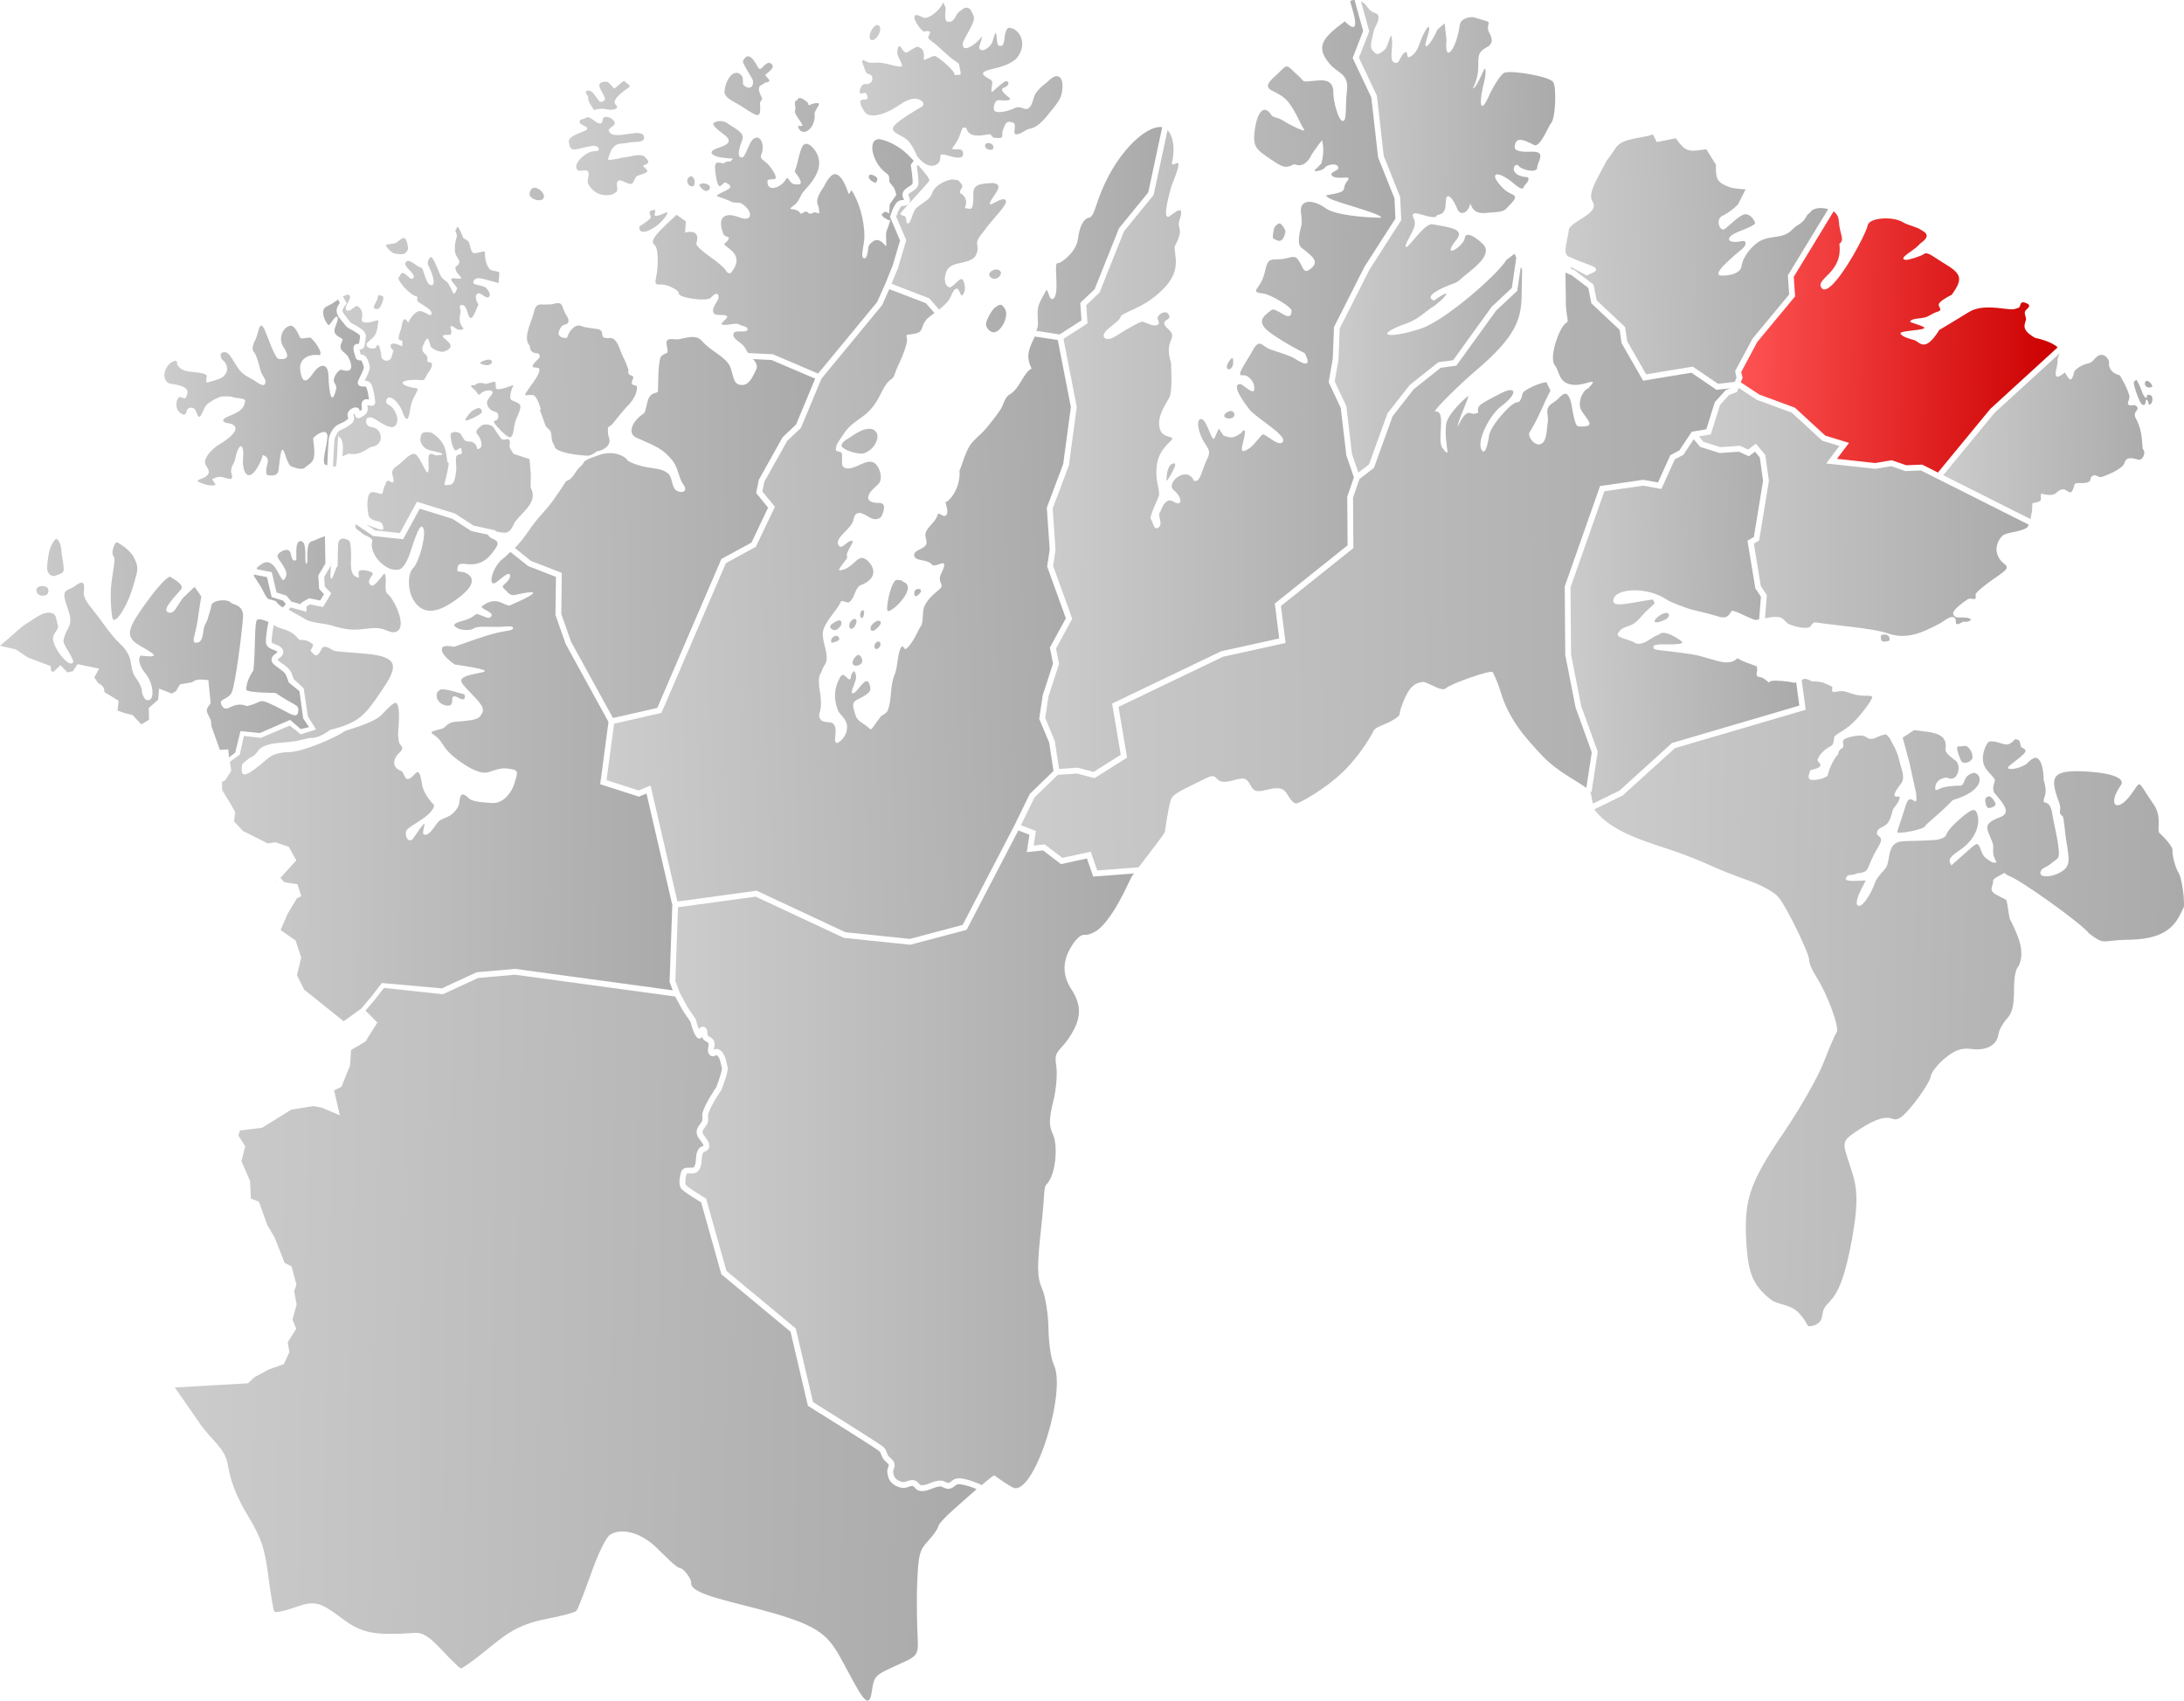 <?xml version="1.0" encoding="UTF-8" standalone="no"?>
<!-- Created with Inkscape (http://www.inkscape.org/) -->

<svg
   version="1.0"
   width="771.436"
   height="600.667"
   id="svg4618"
   sodipodi:docname="NO 5632 Båtsfjord.svg"
   inkscape:version="1.1.2 (b8e25be833, 2022-02-05)"
   xmlns:inkscape="http://www.inkscape.org/namespaces/inkscape"
   xmlns:sodipodi="http://sodipodi.sourceforge.net/DTD/sodipodi-0.dtd"
   xmlns:xlink="http://www.w3.org/1999/xlink"
   xmlns="http://www.w3.org/2000/svg"
   xmlns:svg="http://www.w3.org/2000/svg"
   xmlns:rdf="http://www.w3.org/1999/02/22-rdf-syntax-ns#"
   xmlns:cc="http://creativecommons.org/ns#"
   xmlns:dc="http://purl.org/dc/elements/1.1/">
  <sodipodi:namedview
     pagecolor="#ffffff"
     bordercolor="#666666"
     borderopacity="1"
     objecttolerance="10"
     gridtolerance="10"
     guidetolerance="10"
     inkscape:pageopacity="0"
     inkscape:pageshadow="2"
     inkscape:window-width="1920"
     inkscape:window-height="991"
     id="namedview63"
     showgrid="false"
     inkscape:zoom="1"
     inkscape:cx="385.5"
     inkscape:cy="373.5"
     inkscape:window-x="-9"
     inkscape:window-y="-9"
     inkscape:window-maximized="1"
     inkscape:current-layer="layer2"
     fit-margin-top="0"
     fit-margin-left="0"
     fit-margin-right="0"
     fit-margin-bottom="0"
     showguides="false"
     inkscape:pagecheckerboard="0" />
  <defs
     id="defs4620">
    <linearGradient
       id="Red">
      <stop
         id="stop5959"
         style="stop-color:#ff5555;stop-opacity:1"
         offset="0" />
      <stop
         id="stop5961"
         style="stop-color:#cc0000;stop-opacity:1"
         offset="1" />
    </linearGradient>
    <linearGradient
       id="Gray">
      <stop
         id="stop5903"
         style="stop-color:#cccccc;stop-opacity:1"
         offset="0" />
      <stop
         id="stop5905"
         style="stop-color:#aaaaaa;stop-opacity:1"
         offset="1" />
    </linearGradient>
    <linearGradient
       inkscape:collect="always"
       xlink:href="#Gray"
       id="linearGradient1198"
       gradientUnits="userSpaceOnUse"
       gradientTransform="matrix(1.353,0.174,-0.174,1.353,438.605,-759.191)"
       x1="495.576"
       y1="586.875"
       x2="647.893"
       y2="570.405" />
    <linearGradient
       inkscape:collect="always"
       xlink:href="#Gray"
       id="linearGradient1420"
       gradientUnits="userSpaceOnUse"
       gradientTransform="matrix(1.353,0.174,-0.174,1.353,438.605,-759.191)"
       x1="231.695"
       y1="544.834"
       x2="351.162"
       y2="524.757" />
    <linearGradient
       inkscape:collect="always"
       xlink:href="#Gray"
       id="linearGradient1502"
       gradientUnits="userSpaceOnUse"
       gradientTransform="matrix(1.353,0.174,-0.174,1.353,438.605,-759.191)"
       x1="158.31"
       y1="522.914"
       x2="282.544"
       y2="505.361" />
    <linearGradient
       inkscape:collect="always"
       xlink:href="#Gray"
       id="linearGradient1490"
       gradientUnits="userSpaceOnUse"
       gradientTransform="matrix(1.353,0.174,-0.174,1.353,438.605,-759.191)"
       x1="112.891"
       y1="517.259"
       x2="166.94"
       y2="512.301" />
    <linearGradient
       inkscape:collect="always"
       xlink:href="#Gray"
       id="linearGradient1362"
       gradientUnits="userSpaceOnUse"
       gradientTransform="matrix(1.353,0.174,-0.174,1.353,438.605,-759.191)"
       x1="337.614"
       y1="468.22"
       x2="427.406"
       y2="457.189" />
    <linearGradient
       inkscape:collect="always"
       xlink:href="#Gray"
       id="linearGradient1342"
       gradientUnits="userSpaceOnUse"
       gradientTransform="matrix(1.353,0.174,-0.174,1.353,438.605,-759.191)"
       x1="210.25"
       y1="447.235"
       x2="299.429"
       y2="435.499" />
    <linearGradient
       inkscape:collect="always"
       xlink:href="#Gray"
       id="linearGradient1212"
       gradientUnits="userSpaceOnUse"
       gradientTransform="matrix(1.353,0.174,-0.174,1.353,438.605,-759.191)"
       x1="509.835"
       y1="493.748"
       x2="596.052"
       y2="483.024" />
    <linearGradient
       inkscape:collect="always"
       xlink:href="#Gray"
       id="linearGradient1207"
       gradientUnits="userSpaceOnUse"
       gradientTransform="matrix(1.353,0.174,-0.174,1.353,438.605,-759.191)"
       x1="479.182"
       y1="516.912"
       x2="538.259"
       y2="507.832" />
    <linearGradient
       inkscape:collect="always"
       xlink:href="#Gray"
       id="linearGradient1432"
       gradientUnits="userSpaceOnUse"
       gradientTransform="matrix(1.353,0.174,-0.174,1.353,438.605,-759.191)"
       x1="281.349"
       y1="414.826"
       x2="359.7"
       y2="403.958" />
    <linearGradient
       inkscape:collect="always"
       xlink:href="#Gray"
       id="linearGradient1220"
       gradientUnits="userSpaceOnUse"
       gradientTransform="matrix(1.353,0.174,-0.174,1.353,438.605,-759.191)"
       x1="569.288"
       y1="450.247"
       x2="624.283"
       y2="443.91" />
    <linearGradient
       inkscape:collect="always"
       xlink:href="#Red"
       id="linearGradient1224"
       gradientUnits="userSpaceOnUse"
       gradientTransform="matrix(1.353,0.174,-0.174,1.353,438.605,-759.191)"
       x1="513.232"
       y1="439.719"
       x2="596.958"
       y2="430.932" />
    <linearGradient
       inkscape:collect="always"
       xlink:href="#Gray"
       id="linearGradient1228"
       gradientUnits="userSpaceOnUse"
       gradientTransform="matrix(1.353,0.174,-0.174,1.353,438.605,-759.191)"
       x1="467.752"
       y1="436.7"
       x2="535.825"
       y2="425.724" />
    <linearGradient
       inkscape:collect="always"
       xlink:href="#Gray"
       id="linearGradient1340"
       gradientUnits="userSpaceOnUse"
       gradientTransform="matrix(1.353,0.174,-0.174,1.353,438.605,-759.191)"
       x1="405.064"
       y1="413.543"
       x2="462.752"
       y2="406.904" />
    <linearGradient
       inkscape:collect="always"
       xlink:href="#Gray"
       id="linearGradient1332"
       gradientUnits="userSpaceOnUse"
       gradientTransform="matrix(1.353,0.174,-0.174,1.353,438.605,-759.191)"
       x1="339.083"
       y1="536.504"
       x2="521.229"
       y2="512.022" />
    <linearGradient
       inkscape:collect="always"
       xlink:href="#Gray"
       id="linearGradient1370"
       gradientUnits="userSpaceOnUse"
       gradientTransform="matrix(1.353,0.174,-0.174,1.353,438.605,-759.191)"
       x1="270.932"
       y1="705.225"
       x2="388.006"
       y2="690.161" />
    <linearGradient
       inkscape:collect="always"
       xlink:href="#Gray"
       id="linearGradient1022"
       gradientUnits="userSpaceOnUse"
       gradientTransform="rotate(1.851,5126.148,-730.206)"
       x1="480.908"
       y1="379.991"
       x2="585.807"
       y2="374.766" />
    <linearGradient
       inkscape:collect="always"
       xlink:href="#Gray"
       id="linearGradient1053"
       gradientUnits="userSpaceOnUse"
       gradientTransform="rotate(1.851,5126.148,-730.206)"
       x1="476.74"
       y1="442.457"
       x2="606.549"
       y2="443.766" />
    <linearGradient
       inkscape:collect="always"
       xlink:href="#Gray"
       id="linearGradient1123"
       gradientUnits="userSpaceOnUse"
       gradientTransform="rotate(1.851,5126.148,-730.206)"
       x1="544.62"
       y1="616.425"
       x2="827.62"
       y2="612.961" />
    <linearGradient
       inkscape:collect="always"
       xlink:href="#Gray"
       id="linearGradient1135"
       gradientUnits="userSpaceOnUse"
       gradientTransform="rotate(1.851,5126.148,-730.206)"
       x1="554.492"
       y1="431.818"
       x2="714.591"
       y2="427.352" />
    <linearGradient
       inkscape:collect="always"
       xlink:href="#Gray"
       id="linearGradient1145"
       gradientUnits="userSpaceOnUse"
       gradientTransform="rotate(1.851,5126.148,-730.206)"
       x1="476.74"
       y1="442.457"
       x2="606.549"
       y2="443.766" />
    <linearGradient
       inkscape:collect="always"
       xlink:href="#Gray"
       id="linearGradient1147"
       gradientUnits="userSpaceOnUse"
       gradientTransform="rotate(1.851,5126.148,-730.206)"
       x1="476.74"
       y1="442.457"
       x2="606.549"
       y2="443.766" />
  </defs>
  <g
     inkscape:groupmode="layer"
     id="layer2"
     inkscape:label="Main"
     style="display:inline;opacity:1"
     transform="translate(-444.364,195.002)">
    <path
       style="fill:url(#linearGradient1123);fill-opacity:1.0;stroke:none"
       d="m 526.654,399.281 -0.525,1.809 2.398,3.764 -1.32,5.303 3.047,7.01 0.273,6.135 2.871,1.182 2.916,8.18 2.557,4.297 3.584,9.109 2.455,1.195 1.715,6.477 -0.805,2.305 0.879,4.723 -1.459,5.354 1.309,3.17 -3.012,4.812 0.609,3.463 -2.002,4.279 -5.258,1.83 -5.1,2.754 -2.293,2.152 -25.836,1.475 c 1.674,2.484 5.304,7.499 8.354,12.033 4.558,6.778 9.425,9.17 10.387,15.348 0.875,5.618 3.204,11.522 7.053,17.883 4.727,7.812 6.008,11.579 7.227,21.252 0.815,6.467 1.782,12.146 2.148,12.621 0.367,0.475 3.299,-0.079 6.516,-1.23 7.695,-2.755 9.22,-2.432 17.354,3.646 7.046,5.265 11.155,6.08 25.832,5.137 2.745,-0.176 4.98,1.257 9.506,6.094 3.254,3.477 6.259,6.364 6.68,6.418 0.421,0.054 3.488,-2.064 6.818,-4.709 7.916,-6.286 12.112,-10.66 23.631,-12.795 5.225,-0.968 9.898,-2.255 10.387,-2.857 0.488,-0.602 2.836,-6.591 5.217,-13.309 2.576,-7.268 5.322,-12.782 6.779,-13.617 4.219,-2.418 10.652,-0.628 16.076,4.475 2.794,2.629 6.99,7.198 8.484,7.391 1.503,0.193 4.089,4.049 3.945,5.162 -0.541,4.204 14.794,6.66 28.766,10.684 16.835,4.848 19.826,8.085 24.635,17 6.635,12.301 9.43,18.405 10.471,10.316 0.612,-4.758 1.526,-5.457 6.367,-7.725 9.274,-4.344 10.171,-3.668 9.771,-10.773 -0.193,-3.428 -0.429,-13.255 -0.172,-19.404 0.422,-10.091 0.798,-11.536 3.857,-14.842 1.865,-2.015 3.475,-4.33 3.58,-5.143 0.105,-0.813 2.722,-3.647 5.816,-6.297 1.302,-1.115 4.401,-3.977 7.711,-6.832 -0.55,-0.243 -0.593,-0.297 -1.34,-0.578 -1.846,-0.694 -4.121,-1.292 -5.328,-1.172 -0.191,0.019 -0.521,0.223 -1,0.598 -0.479,0.375 -1.109,0.922 -2.068,1.014 -0.826,0.079 -1.461,-0.24 -1.938,-0.467 -0.477,-0.227 -0.821,-0.369 -1.01,-0.377 -0.941,-0.041 -2.052,0.395 -3.299,0.873 -0.623,0.239 -1.292,0.49 -2.002,0.637 -0.71,0.147 -1.462,0.19 -2.252,0.012 -0.859,-0.194 -1.316,-0.781 -1.646,-1.15 -0.33,-0.369 -0.539,-0.527 -0.59,-0.539 -0.286,-0.071 -0.742,0.032 -1.396,0.258 -0.655,0.225 -1.485,0.573 -2.496,0.404 -0.719,-0.12 -1.445,-0.349 -2.117,-0.697 -0.672,-0.349 -1.291,-0.818 -1.795,-1.416 -0.458,-0.544 -0.752,-1.158 -0.939,-1.785 -0.188,-0.627 -0.269,-1.267 -0.305,-1.859 -0.045,-0.748 0.226,-1.289 0.375,-1.678 0.149,-0.389 0.168,-0.577 0.158,-0.619 -0.052,-0.207 -0.248,-0.459 -0.631,-0.809 -0.383,-0.349 -0.919,-0.752 -1.344,-1.408 -0.679,-1.05 -0.849,-2.012 -1.195,-2.51 -0.05,-0.046 -0.142,-0.138 -0.24,-0.209 -0.2,-0.146 -0.492,-0.35 -0.855,-0.596 -0.726,-0.492 -1.741,-1.156 -2.938,-1.93 -2.394,-1.547 -5.527,-3.532 -8.641,-5.492 -6.227,-3.92 -12.369,-7.734 -12.369,-7.734 l -0.361,-0.225 -6.131,-26.16 -24.449,-20.303 -7.135,-25.398 c -0.299,-0.179 -1.545,-0.922 -3.145,-1.957 -0.89,-0.576 -1.797,-1.181 -2.525,-1.721 -0.364,-0.27 -0.684,-0.522 -0.949,-0.762 -0.266,-0.239 -0.483,-0.378 -0.684,-0.857 -0.442,-1.058 -0.396,-2.205 -0.264,-3.23 0.132,-1.025 0.37,-1.893 0.576,-2.422 0.255,-0.652 0.895,-1.072 1.422,-1.207 0.527,-0.135 1.003,-0.117 1.439,-0.105 0.437,0.011 0.834,0.027 1.111,-0.004 0.277,-0.03 0.378,-0.093 0.4,-0.115 0.508,-0.496 0.663,-1.39 0.76,-2.607 0.048,-0.609 0.076,-1.283 0.207,-1.965 0.131,-0.682 0.367,-1.371 0.83,-2.006 0.484,-0.663 1.097,-0.775 1.424,-0.898 0.096,-0.036 0.115,-0.049 0.164,-0.072 0.026,-0.157 0.037,-0.295 -0.074,-0.543 -0.134,-0.3 -0.406,-0.686 -0.729,-1.111 -0.323,-0.425 -0.722,-0.896 -1.037,-1.449 -0.315,-0.553 -0.543,-1.189 -0.516,-1.941 0.04,-1.073 0.608,-1.853 1.066,-2.473 0.459,-0.619 0.829,-1.122 0.932,-1.516 0.053,-0.203 0.043,-0.533 0.008,-0.98 -0.036,-0.448 -0.098,-1.014 0.076,-1.662 0.497,-1.85 1.723,-4.073 2.828,-5.92 1.061,-1.772 1.94,-3.04 2.016,-3.148 0.023,-0.057 0.439,-1.085 0.91,-2.459 0.482,-1.404 0.984,-3.122 1.104,-4.145 -0.271,-1.059 -0.458,-2.191 -0.771,-3.102 -0.29,-0.844 -0.679,-1.348 -1.184,-1.66 -0.048,0.025 -0.057,0.027 -0.119,0.062 -0.172,0.098 -0.379,0.232 -0.709,0.326 -0.33,0.094 -0.899,0.092 -1.316,-0.213 -0.52,-0.381 -0.781,-1.002 -0.834,-1.506 -0.053,-0.504 0.02,-0.943 0.088,-1.34 0.135,-0.794 0.164,-1.393 0.107,-1.5 -0.043,-0.083 -0.228,-0.244 -0.621,-0.475 -0.393,-0.23 -0.975,-0.51 -1.41,-1.156 -0.199,-0.296 -0.093,-0.464 -0.152,-0.73 -0.209,0.278 -0.357,0.607 -0.775,0.676 -0.315,0.051 -0.649,-0.034 -0.863,-0.158 -0.214,-0.124 -0.34,-0.263 -0.436,-0.379 -0.191,-0.233 -0.283,-0.42 -0.316,-0.471 -0.589,-0.897 -1.001,-2.103 -1.326,-3.145 -0.291,-0.931 -0.434,-1.545 -0.473,-1.701 l -2.734,-4.031 -2.678,-4.93 -56.576,-7.699 -13.039,1.15 -12.449,5.752 -20.803,-2.238 -3.682,4.727 -2.844,3.264 4.189,4.25 -4.227,6.721 -5.062,2.955 -0.357,5.535 -3.027,7.438 -2.602,1.301 2.008,8.795 -6.277,-2.668 -3.041,-0.586 -7.846,1.268 -10.264,6.383 c -2.553,0.327 -6.118,0.752 -7.852,0.979 z"
       id="path1119"
       transform="translate(2.448,-195.002)"
       inkscape:connector-curvature="0">
      <title
         id="title1125"
         style="fill-opacity:1.0">Kautokeino</title>
    </path>
    <path
       style="fill:url(#linearGradient1022);fill-opacity:1.0;stroke:none"
       d="m 461.82,190.318 c -0.575,0.013 -2.378,2.58 -2.809,5.924 -0.138,1.07 -0.534,3.458 -0.418,4.738 0.217,2.393 2.286,2.763 3.004,2.309 0.322,-0.204 2.65,-0.65 2.777,-1.734 0.225,-1.912 -0.749,-5.611 -0.775,-7.094 -0.042,-2.343 -1.332,-4.153 -1.779,-4.143 z m 21.252,1.256 c -0.339,0.071 -0.617,0.614 -0.99,1.539 -0.588,1.457 -0.562,3.061 0.059,3.564 0.621,0.503 -0.268,4.617 -0.869,9.285 -0.601,4.668 0.066,12.176 0.527,12.773 1.067,1.382 5.093,-4.391 7.236,-12.014 1.428,-5.077 2.229,-6.127 -0.043,-10.211 -1.377,-2.476 -5.241,-4.841 -5.77,-4.938 -0.051,-0.009 -0.102,-0.01 -0.15,0 z m 48.611,11.367 -0.164,0.354 2.184,3.375 c 1.202,1.856 2.32,4.813 3.072,4.91 0.332,0.043 1.444,0.384 2.543,0.725 0.731,1.03 1.562,1.74 2.514,2.244 l 1.047,-1.195 -0.984,-1.209 -4.025,-1.273 -1.654,-7.039 z m -29.75,0.766 c -0.953,-0.007 -4.341,3.608 -7.857,8.432 -6.572,9.016 -7.663,11.856 -4.764,14.512 2.484,2.275 12.828,6.314 2.309,4.877 -1.26,1.174 -0.186,4.174 1.592,6.254 2.849,3.333 3.686,9.915 0.654,9.525 -1.116,-0.144 -1.937,-2.683 -1.846,-3.389 0.091,-0.706 -0.771,-2.638 -2.373,-4.885 -1.602,-2.246 -1.109,-5.4 -2.381,-7.803 -2.343,-4.427 -2.716,-2.245 -9.42,-11.709 -3.553,-5.016 -6.694,-7.638 -6.314,-10.588 0.491,-3.812 -0.823,-3.739 -3.156,-1.938 -2.334,1.801 -4.854,0.814 -3.217,5.838 1.368,4.198 2.311,6.313 0.881,9.002 -1.057,1.987 -2.087,4.243 -1.557,5.379 1.553,3.326 5.017,7.457 2.197,7.094 -1.573,-0.202 -5.425,-4.885 -6.004,-8.193 -0.447,-2.55 2.348,-3.569 1.613,-5.525 -0.496,-1.322 -0.381,-3.338 -1.682,-3.887 -3.096,-1.305 -6.507,1.912 -9.414,3.598 -1.725,1.001 -4.631,3.791 -4.631,3.791 l -4.648,4.006 5.557,1.275 4.311,2.877 8.004,3.006 0.211,1.812 0.809,0.197 2.467,-2.309 2.445,2.547 1.936,-0.434 1.66,-2.486 7.598,1.582 -1.684,3.109 1.326,1.977 c 0.537,0.289 1.124,0.584 1.604,1.129 0.437,0.497 0.648,1.234 0.648,2.068 l 5.004,3.062 -0.379,3.463 2.283,0.824 3.027,0.762 3.076,3.311 2.736,-1.652 -0.092,-4.168 3.303,-2.91 0.346,-3.93 4.424,1.752 1.486,-0.748 1.455,-2.494 4.309,-0.732 c 0.592,-0.535 1.343,-0.828 2.143,-0.912 0.943,-0.099 1.962,-0.018 2.977,0.078 l 0.613,0.059 0.797,8.133 -0.145,0.221 c -0.422,0.64 -0.891,1.199 -1.092,1.762 -0.1,0.281 -0.161,0.561 -0.121,0.889 0.04,0.328 0.179,0.703 0.473,1.18 l 0.023,0.039 0.947,2.062 0.191,2.02 2.98,8.332 2.951,-0.146 0.305,2.807 2.156,-1.662 1.877,-7.602 6.816,0.686 10.713,-4.672 3.73,3.25 2.963,-0.676 -2.088,-3.111 -1.305,-9.604 -3.832,-3.098 -0.088,-0.311 c 0,0 -0.147,-0.51 -0.371,-1.131 -0.224,-0.621 -0.554,-1.365 -0.742,-1.631 -0.43,-0.61 -1.401,-1.329 -2.361,-2.006 -0.48,-0.338 -0.955,-0.671 -1.375,-1.039 -0.42,-0.368 -0.819,-0.762 -1.023,-1.379 -0.215,-0.649 0.046,-1.353 0.355,-1.744 0.31,-0.392 0.655,-0.64 0.955,-0.871 0.3,-0.231 0.556,-0.44 0.67,-0.57 0.035,-0.04 0.034,-0.036 0.043,-0.045 -0.019,-0.056 -0.06,-0.113 -0.258,-0.242 -0.254,-0.166 -0.697,-0.353 -1.189,-0.549 -0.493,-0.196 -1.037,-0.396 -1.551,-0.752 -0.514,-0.356 -1.041,-0.992 -1.088,-1.793 -0.081,-1.379 0.197,-3.311 0.475,-4.994 0.208,-1.261 0.333,-1.828 0.43,-2.299 -1.724,-0.757 -3.421,-1.192 -4.016,-0.732 -1.03,0.795 -0.529,11.825 -1.346,17.949 0,0 -2.659,3.596 -2.441,6.744 0.073,1.055 10.307,1.123 10.307,1.123 7.241,4.896 8.34,3.958 7.998,6.615 -0.399,3.098 -3.485,0.055 -9.992,-2.844 -4.146,-1.847 -2.643,-0.428 -8.064,0.881 -5.266,-2.121 -7.128,3.025 -8.955,-0.268 -1.376,-2.479 2.307,-1.837 3.523,-4.568 1.284,-2.882 3.335,-18.722 4.004,-26.385 0.407,-4.667 -3.748,-4.62 -4.248,-5.268 -1.186,-1.536 -6.671,-0.981 -6.918,0.936 -0.142,1.102 -1.079,3.695 -1.238,4.428 -0.365,1.682 -1.271,2.129 -1.559,4.361 -0.394,3.06 -0.952,4.598 -2.855,4.354 -1.212,-0.156 -0.384,-2.07 0.316,-5.326 0.619,-2.879 1.001,-6.849 1.77,-10.98 l -2.385,-3.406 -4.131,3.928 c -2.179,2.981 -2.96,5.427 -4.65,5.209 -3.22,-0.414 0.587,-4.275 3.951,-8.205 1.494,-1.745 -3.007,-3.878 -3.719,-4.455 -0.041,-0.033 -0.095,-0.048 -0.158,-0.049 z m -45.23,3.273 c -0.659,0.031 -1.298,0.26 -1.67,0.689 -0.469,0.542 -0.243,1.647 0.287,2.129 0.796,0.723 2.43,0.844 3.225,0.119 0.565,-0.515 0.655,-1.739 0.127,-2.291 -0.314,-0.329 -0.795,-0.531 -1.312,-0.611 -0.215,-0.033 -0.436,-0.045 -0.656,-0.035 z"
       transform="translate(2.448,-195.002)"
       id="path1003"
       inkscape:connector-curvature="0">
      <title
         id="title1014"
         style="fill-opacity:1.0">Loppa</title>
    </path>
    <path
       style="fill:url(#linearGradient1145);fill-opacity:1;stroke:none"
       d="m 539.453,311.242 c 0.034,-0.131 0.054,-0.263 0.109,-0.391 l -0.209,0.334 z"
       id="path999"
       transform="translate(2.448,-195.002)"
       inkscape:connector-curvature="0" />
    <path
       style="fill:url(#linearGradient1147);fill-opacity:1;stroke:none"
       d="m 531.738,397.146 c 0.046,-0.014 0.936,-0.09 0.816,-0.094 -0.014,-4.6e-4 0.183,-0.073 0.176,-0.076 z"
       id="path997"
       transform="translate(2.448,-195.002)"
       inkscape:connector-curvature="0" />
    <path
       style="fill:url(#linearGradient1135);fill-opacity:1.0;stroke:none"
       d="m 590.182,179.668 -5.881,10.791 -10.605,-1.146 -5.547,-3.752 -0.582,-0.373 c -0.615,1.671 1.234,2.139 2.068,3.02 1.052,1.111 4.16,1.591 3.75,3.064 -1.249,4.485 5.038,11.124 9.562,9.863 1.565,-0.436 3.075,-3.613 3.777,-5.697 1.642,-5.067 3.914,-12.306 4.896,-8.266 0.603,2.48 -1.606,11.46 -3.93,13.654 -1.66,1.568 -2.039,7.616 0.455,11.408 2.607,3.964 6.685,5.174 13.83,0.309 3.19,-2.172 5.815,-4.489 6.432,-6.459 0.654,-2.088 -0.871,-3.775 -3.514,-4.115 -1.444,-0.186 -1.542,-0.054 -1.398,-1.17 0.178,-1.386 0.376,-1.93 3.379,-1.549 3.439,0.436 6.533,-0.817 8.688,-3.68 1.966,-2.611 3.3,-4.084 0.516,-5.199 -0.967,-0.387 -1.564,-0.982 -1.867,-1.533 l -5.826,-1.277 -6.643,-4.305 z m -27.041,10.566 c -0.882,-0.02 -1.728,0.475 -1.816,2.426 -0.286,6.33 0.075,6.853 -0.258,7.463 -0.541,-0.07 -1.666,5.355 -2.367,4.023 -0.178,-0.338 -0.024,-2.172 0.119,-4.416 l -2.4,4.057 0.232,3.375 2.264,2.395 -2.893,4.854 -4.596,-0.959 -1.201,0.709 -0.082,1.914 -5.578,-1.539 -0.688,0.783 c 0.603,0.485 3.977,2.174 5.611,3.232 2.444,1.583 6.297,1.451 9.582,2.373 9.156,2.869 11.345,0.582 16.338,0.945 3.065,0.223 4.468,2.14 6.607,1.18 3.976,-1.784 -1.227,-12.029 -3.148,-13.197 -0.526,-0.32 -0.866,-1.602 -0.754,-2.848 0.14,-1.547 0.182,-5.861 -0.959,-3.816 -2.905,3.535 -3.887,4.816 -4.969,2.477 0.246,-1.912 1.804,-2.696 1.318,-3.33 -0.486,-0.634 -4.744,-1.607 -4.91,-0.312 -0.194,1.511 0.84,2.3 -0.643,1.816 -1.649,-0.538 -2.235,-2.315 -2.045,-6.211 0.146,-3 -0.138,-5.993 -0.635,-6.65 -0.031,-0.041 -0.064,-0.068 -0.096,-0.082 -0.236,-0.106 -1.153,-0.64 -2.035,-0.66 z m 59.066,4.711 c -1.02,0.951 -1.914,1.856 -3.309,2.941 -3.61,3.553 -4.687,10.085 -1.506,7.629 2.81,-2.169 4.242,-3.666 4.787,-2.234 -0.637,3.214 -4.011,3.148 -2.096,4.779 1.058,0.877 1.899,2.651 3.93,2.023 14.664,-3.255 -1.147,3.33 -1.941,3.721 -0.884,0.439 -3.25,-1.447 -5.213,-1.484 -2.206,-0.042 -4.099,1.241 -4.75,1.896 -0.823,0.828 5.8,2.369 2.684,3.951 -0.858,0.436 -4.145,-1.746 -4.814,-1.184 -1.997,1.678 -3.58,1.974 -5.545,2.553 -3.106,0.914 -2.308,1.839 -0.191,2.633 1.339,0.502 4.074,0.508 4.992,-0.201 1.133,-0.874 5.098,-0.542 8.525,-0.545 2.631,-0.002 4.969,-0.573 5.328,0.221 0.508,1.12 -2.031,1.01 -5.799,1.904 -3.959,0.939 -9.3,2.899 -15.031,4.912 0,0 -3.614,-0.891 -4.176,0.389 -0.983,2.241 4.447,5.84 4.447,5.84 23.155,3.525 1.048,2.033 2.35,6.088 0.368,1.146 2.521,3.103 5.008,5.754 3.724,3.97 2.813,4.969 1.361,6.725 -0.969,1.173 -5.772,1.473 -8.611,1.691 -2.839,0.219 -3.262,2.139 -4.85,2.516 -6.125,1.452 -2.737,1.103 -0.482,4.023 1.26,1.632 1.907,3.328 4.758,5.686 4.345,3.594 9.387,6.472 12.281,5.578 1.899,-0.587 4.388,-1.618 6.668,-1.324 4.028,0.518 4.1,0.669 2.602,5.291 -1.464,4.517 -4.825,7.201 -7.98,6.891 -0.791,-0.078 -6.603,-0.222 -7.906,-1.5 -3.103,-3.042 -3.313,-0.941 -3.66,1.76 -0.156,1.215 -1.534,3.049 -3.061,4.076 -1.526,1.027 -3.58,1.211 -4.729,2.836 -1.388,1.964 -3.035,4.614 -4.643,3.965 -1.35,-0.545 3.041,-8.681 -3.381,0.812 -1.343,2.491 -3.295,0.881 -2.949,-1.807 0.156,-1.214 3.519,-2.823 6.443,-4.947 2.925,-2.124 3.935,-4.178 3.266,-4.721 -0.67,-0.543 -3.509,-3.879 -4.01,-6.924 -0.774,-4.7 -1.189,-5.241 -2.76,-3.586 -3.645,4.016 -3.262,-0.857 -4.666,-1.316 -2.954,-0.967 -3.231,-3.929 -0.617,-6.365 1.211,-1.128 1.354,-1.968 0.455,-2.697 -0.718,-0.583 -1.061,-3.313 -0.76,-6.066 0.301,-2.753 0.255,-6.165 -0.104,-7.582 -0.554,-2.191 -1.399,-1.784 -5.633,2.715 -2.743,2.915 -9.575,4.667 -13.018,5.877 -3.968,2.696 -15.146,7.41 -19.877,7.51 -6.015,0.126 -7.271,2.101 -10.062,4.389 -5.795,4.75 -7.116,4.476 -6.57,0.234 0.113,-0.882 2.017,-1.755 2.795,-2.711 1.415,-0.283 2.479,-1.689 3.434,-3.074 3.705,-2.606 7.842,-1.858 13.107,-2.793 1.031,-0.183 3.935,-0.93 4.885,-1.117 1.824,0.468 5.837,-1.757 6.848,-2.77 10.76,-2.61 12.672,-5.695 18.148,-13.709 5.259,-7.697 6.81,-11.653 -3.428,-12.971 -4.725,-0.608 -12.429,-0.812 -13.484,-1.381 -1.212,-0.653 -3.402,-2.239 -4.191,-0.541 -1.802,3.875 -2.767,1.803 -3.656,0.916 -0.627,-0.626 0.651,-1.023 0.637,-2.58 -1.79,-1.307 -2.597,-1.519 -4.861,-1.559 -3.022,-3.628 -4.765,-3.275 -7.996,-4.617 -0.258,-0.267 -0.695,-0.363 -1.014,-0.598 -0.092,0.468 -0.147,0.692 -0.285,1.531 -0.269,1.632 -0.507,3.596 -0.451,4.541 0.004,0.074 -0.013,0.075 0.211,0.23 0.225,0.156 0.651,0.342 1.139,0.535 0.487,0.193 1.035,0.395 1.557,0.736 0.521,0.341 1.067,0.92 1.182,1.713 0.097,0.677 -0.228,1.273 -0.549,1.639 -0.321,0.366 -0.669,0.615 -0.961,0.84 -0.256,0.197 -0.426,0.354 -0.523,0.457 0.046,0.068 0.103,0.171 0.336,0.375 0.299,0.262 0.727,0.573 1.203,0.908 0.951,0.67 2.089,1.413 2.854,2.496 0.45,0.638 0.75,1.431 0.998,2.119 0.184,0.511 0.248,0.737 0.307,0.934 l 3.543,3.281 1.473,9.877 2.918,4.688 -5.439,1.697 -3.854,-3.086 -10.234,4.336 -5.988,-0.686 -1.453,6.611 -3.477,2.529 0.131,0.791 0.352,2.33 -2.082,3.334 -1.213,0.691 0.051,2.799 3.328,5.475 1.297,2.35 -0.406,3.275 3.096,3.336 8.793,4.449 2.75,-0.41 4.666,1.586 2.68,4.789 -5.609,6.176 1.402,1.568 4.611,0.693 1.354,4.205 -1.566,0.812 -3.27,5.477 -2.455,5.672 5.293,3.723 1.979,5.963 -1.488,6.264 2.502,5.088 13.967,11.186 6.266,-4.496 c 0.709,-0.856 1.609,-1.929 2.236,-2.68 l 0.928,-1.113 0.031,0.025 4.047,-5.234 21.188,1.881 12.277,-5.672 13.625,-1.201 55.629,7.568 -1.092,-2.951 0.963,-27.164 -9.115,-39.395 -2.684,1.105 -13.674,-4.383 2.934,-22.016 -15.104,-27.486 -3.623,-10.311 0.174,-13.424 -9.838,-3.822 z m -23.943,48.521 c -0.765,-0.041 -1.646,0.521 -1.943,1.227 -0.412,0.978 -0.046,2.326 0.662,3.115 0.93,1.036 2.655,1.765 3.969,1.303 0.353,-0.124 0.472,-0.592 0.611,-0.939 0.263,-0.656 -0.196,-1.686 0.387,-2.086 1.092,-0.749 2.927,1.62 3.906,0.729 0.411,-0.374 0.394,-1.556 -0.152,-1.66 -1.641,-0.314 -4.014,-1.259 -6.414,-1.588 -0.343,-0.047 -0.683,-0.081 -1.025,-0.1 z"
       transform="translate(2.448,-195.002)"
       id="path1068"
       inkscape:connector-curvature="0"
       sodipodi:nodetypes="cccccccccccccccccccccccccccccccccccccccccccccccssccccccccccccsccscccccccccccccscccccccccccsccccccsccccccccccccsccccccccccccccccccccccccccccccccccccccccccccccccccccccccccccccccccccccccccccccccccccc">
      <title
         id="title1183"
         style="fill-opacity:1.0">Alta</title>
    </path>
    <path
       style="fill:url(#linearGradient1053);fill-opacity:1;stroke:none"
       d="m 558.818,199.73 0.082,-0.143 -0.019,-1.287 c -0.026,0.499 -0.033,0.962 -0.062,1.43 z"
       id="path1058"
       transform="translate(2.448,-195.002)"
       inkscape:connector-curvature="0" />
    <path
       inkscape:connector-curvature="0"
       id="path1135"
       d="m 1082.073,44.772 c -0.512,-0.037 -0.89,0.147 -1.306,0.425 l 1.407,10.479 -46.213,13.58 -18.438,16.714 -9.934,4.856 c 0.055,0.093 0.046,0.286 0.109,0.366 6.269,8.02 18.629,11.174 28.478,14.556 3.981,1.39 9.573,3.623 12.425,4.964 2.853,1.341 8.883,3.721 13.399,5.288 4.607,1.599 9.284,4.225 10.656,5.98 3.17,4.055 10.994,20.252 10.778,22.316 -0.092,0.876 1.082,3.536 2.61,5.912 3.862,6.004 8.228,17.998 7.071,19.424 -0.528,0.651 -2.594,5.415 -4.591,10.588 -1.996,5.174 -8.366,16.363 -14.155,24.863 -12.379,18.178 -14.275,24.108 -13.018,40.696 0.687,9.06 2.384,13.502 8.659,18.331 2.044,1.573 6.487,1.648 9.023,3.96 3.385,3.086 3.424,5.183 4.255,5.337 0.831,0.153 3.69,-0.421 4.426,-2.603 0.736,-2.181 0.172,-3.14 2.041,-5.088 2.818,-2.938 5.375,-5.973 8.218,-20.18 3.102,-15.501 2.312,-21.102 0.637,-26.391 -3.057,-9.651 -4.219,-10.549 0.178,-13.659 6.725,-4.757 11.017,-6.42 13.852,-5.368 2.16,0.802 3.798,-0.366 8.05,-5.741 2.936,-3.711 5.484,-7.871 5.665,-9.247 0.181,-1.376 2.438,-4.244 5.015,-6.37 3.568,-2.944 5.825,-3.72 9.451,-3.253 5.238,0.674 8.948,-1.39 9.446,-5.255 0.177,-1.376 1.481,-3.772 2.896,-5.324 1.993,-2.187 2.577,-4.522 2.598,-10.358 0.018,-4.76 0.607,-7.43 1.675,-8.425 2.215,-5.062 0.06,-10.036 -2.807,-15.924 -0.695,-0.564 -0.856,-4.711 -1.557,-7.208 -0.159,-0.567 -3.723,-1.667 -4.847,-2.95 -1.064,-1.214 0.309,-2.588 0.155,-3.982 -0.093,-0.835 2.536,-1.899 4.058,-2.795 0.433,0.458 0.842,0.81 1.164,0.913 4.265,1.357 26.289,17.203 28.7,20.536 5.918,4.374 4.116,2.295 13.975,2.188 15.12,-0.165 17.21,-6.958 19.508,-11.693 0.156,-4.461 -1.004,-10.683 -1.959,-12.057 -0.956,-1.374 -2.271,-6.103 -2.069,-7.677 0.202,-1.573 -3.319,-5.066 -4.551,-6.213 -1.232,-1.147 1.072,-5.598 -2.174,-10.239 -6.099,-8.72 -3.974,-8.712 -8.114,-3.214 -4.975,6.608 -8.25,3.301 -3.454,-3.426 1.735,-2.433 -2.912,-4.341 -11.665,-4.88 -12.57,-0.774 -13.615,1.585 -10.238,10.536 1.424,3.776 -0.726,3.643 1.379,5.256 0.408,0.313 0.786,5.262 1.059,7.219 0.848,6.081 2.039,9.455 -0.472,11.602 -3.352,2.865 -9.825,3.334 -8.226,0.368 0.572,-1.061 2.001,-1.189 3.48,-2.458 0.759,-0.652 1.986,-1.399 2.505,-2.039 1.259,-1.552 -1.572,-12.544 -1.944,-15.184 -0.921,-6.537 -3.761,-2.775 -2.966,-5.877 0.165,-0.644 1.247,-2.122 -0.128,-6.417 0,0 0.057,-6.844 -2.5,-7.81 -1.329,-0.502 -3.657,2.186 -3.657,2.186 -3.057,1.826 -5.899,1.934 -6.416,1.474 -0.523,-0.466 1.315,-1.526 4.182,-3.886 2.677,-2.203 2.348,-2.584 0.689,-3.478 -1.077,-0.58 0.129,-3.019 -2.482,-2.876 -0.531,0.655 -1.869,1.997 -3.287,1.814 -1.418,-0.182 -5.28,-2.016 -6.314,-0.565 -1.542,2.163 -2.609,6.379 -0.612,9.139 1.339,1.852 3.251,3.378 3.152,4.144 -0.099,0.767 -1.304,3.075 0.011,4.613 3.095,3.62 5.778,6.829 1.956,8.283 -2.26,0.859 -5.04,2 -4.617,4.276 0.312,1.677 2.054,4.553 2.064,6.067 0.011,1.777 -0.281,2.649 0.596,4.452 -0.14,0.013 0.685,1.186 0.581,1.224 -1.409,0.514 -2.573,-0.686 -3.343,-1.177 -1.726,-1.101 -2.01,-2.884 -2.462,-3.911 -0.972,-2.205 -1.267,-1.738 -4.973,1.557 l -5.171,4.596 c -1.476,-2.267 -0.331,-3.089 3.515,-5.774 5.69,-4.123 6.846,-9.782 5.417,-12.875 -0.733,-1.587 -1.964,-1.15 -5.688,2.019 -2.614,2.224 -4.868,4.792 -5.008,5.705 -0.134,0.914 -1.972,1.789 -4.073,1.95 -11.066,0.844 -13.773,-0.653 -15.474,3.195 -0.939,2.123 -0.829,5.214 -1.808,6.6 -0.976,1.387 -3.157,3.223 -3.882,5.326 -1.333,3.872 -4.853,9.66 -6.29,7.799 -0.43,-0.557 0.074,-2.727 1.12,-4.82 l 1.902,-3.803 -4.25,0.176 c -4.059,0.022 -2.609,-1.212 -2.227,-1.772 0.352,-0.515 2.654,-0.229 3.18,-0.853 5.495,-0.737 2.636,-0.956 7.912,-9.72 2.463,-4.091 -1.604,-2.932 -0.473,-5.301 0.64,-1.341 2.386,-1.394 3.522,-2.676 1.087,-1.227 1.57,-3.689 1.913,-4.723 0.195,-0.828 1.946,-2.208 2.437,-4.226 0.401,-1.644 -4.792,1.706 0.535,-5.22 1.621,-2.108 -0.23,-5.788 -0.683,-8.03 -0.73,-3.615 -2.853,-6.632 -3.389,-7.895 -1.815,-2.179 -1.337,-1.131 -2.713,-1.082 -1.702,0.49 -3.675,2.255 -5.485,0.755 -1.083,-0.898 -3.561,-0.667 -5.674,-0.134 -3.867,0.976 -2.309,1.874 -2.495,3.316 -0.136,1.056 -1.549,0.48 -1.907,2.945 -1.694,1.406 -3.463,6.169 -3.589,7.145 -0.127,0.991 -3.869,2.011 -5.758,1.768 -1.86,-0.239 -0.624,-2.432 -0.533,-3.141 0.085,-0.662 2.817,-0.522 3.564,-1.693 0.681,-1.066 -1.313,-1.341 -0.781,-2.633 0.953,-2.315 3.688,-4.049 4.559,-4.452 1.022,-0.473 1.048,-1.945 1.183,-2.993 0.135,-1.048 2.197,-1.553 5.555,-4.281 3.357,-2.728 8.195,-9.407 7.88,-10.1 -0.315,-0.694 -1.681,-0.176 -4.949,-0.596 -1.816,-0.234 -3.957,-1.35 -5.597,-1.445 -1.922,-0.112 -3.224,0.767 -3.546,-0.035 -0.431,-1.073 0.769,-1.232 -0.691,-1.875 l -2.664,-1.17 c -0.944,-0.155 -2.264,-0.432 -3.902,-0.381 -1.019,-0.584 -1.699,-0.842 -2.234,-0.881 z m 38.411,18.103 -4.053,2.669 2.406,8.897 2.341,10.755 c 0.643,6.919 -1.923,-1.604 -3.673,4.311 -1.275,4.31 -3.333,9.539 -2.901,9.583 2.471,0.259 9.617,-1.367 9.735,-2.287 0.076,-0.593 5.628,-4.747 9.745,-9.189 11.814,-3.49 10.414,-9.272 7.589,-9.636 -0.657,-0.085 -2.619,0.836 -3.151,2.154 -0.532,1.318 -0.833,2.435 -1.874,2.372 -1.041,-0.063 -3.316,0.129 -5.056,0.426 -2.583,0.441 -3.927,2.296 -3.629,-0.021 0.245,-1.898 1.681,-3.031 4.017,-3.308 3.916,2.141 5.344,-4.162 3.205,-5.897 -0.685,-0.556 -3.808,-2.597 -3.625,-4.015 0.418,-3.254 -0.49,-5.454 -6.454,-6.221 z m 18.24,5.557 c -2.041,0.219 -2.689,0.217 -2.888,0.192 0.022,0.018 0.03,0.046 -0.016,0.097 -0.615,0.758 0.836,4.089 1.2,4.892 0.772,1.703 3.892,0.469 4.052,-1.018 0.196,-1.808 -1.331,-3.905 -2.351,-4.165 z m 8.398,17.857 c -0.744,-0.096 -1.431,0.435 -1.527,1.179 -0.095,0.744 0.365,2.808 1.109,2.904 0.744,0.096 2.417,-0.499 2.513,-1.243 0.095,-0.744 -1.351,-2.744 -2.095,-2.84 z"
       style="display:inline;opacity:1;fill:url(#linearGradient1198);fill-opacity:1.0;stroke-width:1.5;stroke-miterlimit:4;stroke-dasharray:none">
      <title
         id="title1200"
         style="fill-opacity:1.0">Sør-Varanger</title>
    </path>
    <path
       inkscape:connector-curvature="0"
       id="path1411"
       d="m 758.476,-92.881 -2.536,5.661 -21.413,25.952 -7.259,17.403 -4.851,4.595 -8.088,14.468 -0.681,3.391 4.433,5.419 -6.727,14.119 -10.583,5.764 -22.773,52.91 -16.729,3.808 -2.66,19.945 11.332,3.634 4.223,-1.737 9.476,40.958 27.966,-3.817 31.406,14.677 22.702,2.352 18.683,-4.945 18.245,-35.067 0.028,-0.053 5.442,-11.145 8.372,-8.098 -1.534,-10.06 -3.511,-8.386 1.238,-8.283 3.645,-11.212 -1.112,-5.657 5.645,-10.329 -6.605,-18.284 0.887,-5.972 -1.015,-14.825 5.793,-15.397 2.71,-20.123 -4.623,-23.686 -8.132,-1.24 c -1.468,3.378 -3.64,6.563 -1.103,11.287 -3.114,1.674 -4.123,7.104 -7.727,9.137 -1.874,1.057 -2.15,3.733 -3.37,5.505 -1.611,2.34 -3.356,4.592 -5.201,6.752 -1.75,2.048 -4.086,3.612 -5.553,5.871 -1.719,2.649 -2.737,7.033 -3.632,8.748 0.493,6.513 -3.927,11.211 -4.815,11.097 -0.522,-0.067 1.438,3.736 -0.058,4.833 -1.052,0.771 -2.458,-1.52 -2.826,-0.313 -0.89,2.926 -3.657,4.091 -4.315,6.651 -0.315,1.226 0.738,2.61 0.273,3.787 -0.712,1.801 -4.53,2.022 -4.27,3.941 0.311,2.298 4.593,1.146 6.183,3.197 0.919,1.186 4.145,-1.181 4.376,-0.151 0.373,1.659 -1.729,3.658 -1.489,5.521 0.215,1.676 1.44,2.043 -0.232,3.473 -1.845,1.577 -5.367,4.32 -5.668,7.729 -0.33,3.735 -0.07,2.595 -0.56,4.897 -0.949,0.792 -2.546,5.918 -5.352,8.256 -0.975,0.812 -0.996,-1.722 -1.826,-0.466 -1.39,2.105 -1.221,7.11 -2.289,9.523 -1.492,3.369 -1.224,8.247 -1.888,10.834 -0.802,2.78 -0.486,2.332 -2.975,4.001 -4.364,5.722 -2.955,5.135 -5.054,3.475 -1.08,-0.854 -3.254,-1.699 -3.933,-3.77 -1.613,-4.916 -0.901,-4.774 2.248,-6.426 1.78,-0.934 2.857,-1.85 2.962,-2.667 0.105,-0.817 -0.393,-3.838 -1.912,-2.782 -1.63,1.134 -3.408,4.39 -4.383,4.067 -0.847,-0.281 0.744,-2.942 1.218,-5.143 0.274,-1.272 -0.371,-2.471 -0.665,-2.761 -1.499,1.571 -0.987,2.411 -1.292,2.818 -0.817,1.092 -2.238,-2.981 -3.601,-0.611 -2.071,3.713 -2.5,7.294 -0.731,11.923 0.332,0.87 2.798,2.812 3.115,4.929 0.404,2.696 -1.336,5.504 -3.533,6.459 -1.296,-0.36 -0.271,-2.845 -0.506,-4.983 -0.447,-4.073 -4.255,-1.093 -5.534,-3.812 -1.005,-2.135 1.478,-1.81 -0.205,-10.784 -0.488,-4.695 0.431,-4.368 1.09,-6.446 0.334,-1.053 1.232,-1.902 1.432,-2.988 0.689,-3.743 -2.22,-7.794 -0.94,-11.378 1.246,-3.489 5.021,-6.986 6.042,-9.553 0.31,-0.779 2.288,0.633 2.955,0.144 1.923,-1.411 1.899,-4.401 3.7,-5.838 7.391,-2.736 4.626,-7.32 2.506,-9.057 -1.754,-1.436 -2.922,-0.516 -4.388,0.851 -1.212,1.129 -2.996,2.769 -5.327,2.782 -0.8,0.005 3.128,-4.35 2.839,-4.695 -1.093,-1.302 2.978,-5.68 1.608,-5.734 -1.622,-0.064 -3.421,3.087 -4.495,1.871 -2.065,-2.337 3.164,-5.377 4.632,-8.128 0.595,-1.115 0.531,-2.891 1.691,-3.392 2.159,-0.934 4.424,2.308 6.76,2.03 0.748,-0.089 1.661,-0.445 1.952,-1.14 0.612,-1.46 1.979,-4.731 -1.17,-4.604 -1.932,0.078 -6.984,-0.767 -0.201,-6.453 1.959,-1.643 0.925,-6.058 -1.124,-7.587 -2.908,-2.17 -7.585,3.26 -10.777,1.536 -1.358,-0.734 -0.408,-3.356 -0.826,-4.976 -0.207,-0.801 -2.122,-0.527 -2.114,-1.29 0.021,-2.022 1.183,-3.151 2.687,-5.437 3.448,-5.24 6.394,-4.836 10.38,-9.738 2.946,-3.623 3.646,-7.868 6.57,-9.769 1.078,-0.701 1.253,-2.251 1.781,-3.424 1.393,-3.095 2.782,-5.848 3.649,-9.506 0.475,-2.003 -0.913,-2.613 0.573,-2.803 3.472,-0.445 4.26,-0.601 4.86,-2.453 0.893,-2.757 1.981,-3.383 3.975,-4.922 0.049,-0.038 0.282,-0.208 0.362,-0.265 l -3.054,-3.463 z m 39.355,5.523 c -0.511,-0.056 -1.12,0.306 -2.091,1.055 -1.237,0.955 -3.379,4.939 -3.08,6.171 0.299,1.232 1.411,2.349 2.471,2.485 2.674,0.344 5.84,-5.684 4.208,-8.26 -0.583,-0.92 -0.997,-1.395 -1.508,-1.451 z m -45.419,43.921 c -2.812,-0.605 -5.661,1.488 -8.066,3.066 -1.085,0.712 -2.706,1.49 -2.717,2.788 -0.004,0.499 0.604,0.823 1.026,1.088 1.523,0.959 3.357,1.41 5.142,1.642 0.622,0.081 1.293,0.129 1.879,-0.094 1.456,-0.554 2.812,-1.608 3.643,-2.926 0.688,-1.092 1.235,-2.526 0.882,-3.768 -0.231,-0.813 -0.962,-1.618 -1.789,-1.796 z m 10.038,53.388 c -0.512,-0.099 -1.106,-0.142 -1.213,-0.151 -1.497,-0.132 -2.901,5.016 -3.332,8.029 -0.482,3.371 -0.247,3.851 2.531,1.706 1.962,-1.515 7.504,-7.731 2.738,-9.091 0.219,-0.239 -0.211,-0.394 -0.724,-0.493 z m 6.489,3.048 c -0.788,-0.101 -1.51,0.424 -1.606,1.169 -0.096,0.744 0.095,1.387 0.423,1.43 0.328,0.042 1.051,-0.484 1.606,-1.169 0.556,-0.685 0.365,-1.328 -0.423,-1.43 z m -19.718,7.559 c -0.455,-0.145 -0.865,0.588 -0.974,1.054 -0.131,0.562 -0.077,1.555 0.49,1.659 0.388,0.071 0.614,-0.563 0.715,-0.945 0.152,-0.575 0.335,-1.588 -0.232,-1.768 z m 5.403,3.679 c -0.866,0.027 -1.982,0.954 -2.459,1.701 -0.316,0.494 -0.485,1.441 0.007,1.76 0.649,0.42 1.572,-0.394 2.122,-0.938 0.589,-0.583 1.617,-1.681 1.03,-2.266 -0.103,-0.102 -0.22,-0.17 -0.346,-0.211 -0.111,-0.036 -0.23,-0.05 -0.354,-0.046 z m -8.334,-0.629 c -0.66,-0.061 -1.439,0.712 -1.735,1.337 -0.302,0.637 -0.386,1.84 0.27,2.098 0.739,0.291 1.513,-0.796 1.832,-1.524 0.246,-0.56 0.45,-1.547 -0.092,-1.83 -0.088,-0.046 -0.18,-0.072 -0.274,-0.081 z m -5.428,0.521 c -0.675,-0.037 -1.627,0.592 -2.23,0.984 -0.465,0.302 -1.126,0.768 -1.023,1.313 0.134,0.709 1.16,1.274 1.862,1.104 1.189,-0.288 2.667,-2.118 1.95,-3.109 -0.14,-0.194 -0.334,-0.28 -0.559,-0.292 z m -0.817,5.474 c -0.425,-0.105 -1.007,0.086 -1.354,0.339 -0.518,0.378 -0.937,1.179 -0.724,1.784 0.216,0.612 1.501,-0.033 2.097,-0.289 0.904,-0.388 0.972,-0.867 0.34,-1.621 -0.092,-0.11 -0.218,-0.178 -0.359,-0.213 z m 14.598,1.964 c -0.57,0.01 -1.178,0.659 -1.364,1.208 -0.16,0.471 -0.048,1.27 0.423,1.43 0.627,0.213 1.393,-0.542 1.606,-1.169 0.16,-0.471 0.048,-1.27 -0.423,-1.43 -0.078,-0.027 -0.161,-0.04 -0.242,-0.039 z m -7.06,4.729 c -0.227,9.8e-5 -0.479,0.135 -0.644,0.285 -0.833,0.76 -1.927,2.309 -1.194,3.166 0.665,0.778 2.499,0.266 3.005,-0.623 0.485,-0.851 -0.087,-2.322 -0.953,-2.779 -0.066,-0.035 -0.138,-0.049 -0.214,-0.049 z"
       style="display:inline;opacity:1;fill:url(#linearGradient1420);fill-opacity:1.0;stroke-width:1.5;stroke-miterlimit:4;stroke-dasharray:none">
      <title
         id="title1422"
         style="fill-opacity:1.0">Porsanger</title>
    </path>
    <path
       inkscape:connector-curvature="0"
       id="path1480"
       d="m 633.538,-128.669 c -0.229,-0.043 -0.451,-0.051 -0.659,-0.015 -1.036,0.178 -1.792,1.951 -1.294,2.877 0.766,1.424 4.035,2.211 4.788,0.78 0.687,-1.305 -1.232,-3.344 -2.835,-3.642 z m -27.526,13.785 c -0.049,-0.032 -0.084,-0.028 -0.103,0.011 l -0.568,1.117 c -0.023,0.045 -0.096,-0.009 -0.144,0.011 -0.23,0.095 0.791,1.607 0.5,2.401 -0.299,0.813 -0.944,3.362 -0.563,5.52 0.256,1.447 1.599,2.628 1.49,3.326 -0.309,1.978 -1.758,0.998 -1.327,2.671 0.386,1.496 1.798,2.397 1.92,2.839 0.321,1.158 -3.242,-0.425 -3.475,0.646 -0.15,0.687 2.303,2.698 2.053,3.334 -1.361,3.468 -1.246,1.145 -3.047,-1.808 -0.66,-1.083 -2.31,-1.456 -3.045,-3.411 -1.351,-3.591 -2.769,-6.289 -3.15,-5.995 -0.381,0.294 -1.718,1.471 -0.745,3.326 2.436,4.645 2.105,7.8 0.107,6.264 -1.219,-0.937 -2.111,-5.682 -2.653,-5.786 -1.93,-0.368 -4.188,-3.469 -5.532,-2.036 -1.431,1.526 4.035,4.272 2.544,5.739 -1.03,1.013 -2.531,-2.17 -3.934,-1.822 -0.569,0.141 -0.527,0.983 -1.066,1.399 -1.114,0.86 4.053,6.541 6.2,6.817 0.821,0.106 -0.302,1.209 0.605,1.918 1.639,1.282 5.109,2.661 4.655,4.359 -0.335,1.251 -2.693,-1.478 -4.429,-1.045 -2.165,0.54 -3.753,4.072 -3.771,4.046 -1.377,-2.397 -1.996,-0.793 -2.307,1.312 -0.185,1.255 -1.568,4.12 -0.884,4.675 0.685,0.556 1.267,-0.059 1.118,1.1 -0.194,1.511 0.66,1.506 -1.451,0.675 -2.679,-1.054 -3.606,0.303 -1.66,2.193 -0.906,2.318 -0.493,3.285 -2.59,3.537 -2.533,-0.631 -1.403,-2.454 -2.042,-3.714 -0.304,-0.6 -0.188,-1.713 -0.85,-1.828 -0.507,-0.089 -0.598,0.935 -1.086,1.096 -0.794,0.261 -1.795,0.098 -2.478,-0.383 -0.292,-0.206 -0.304,-0.055 -0.51,-0.944 -0.157,-0.676 2.385,-2.087 3.102,-3.461 0.73,-1.399 0.918,-3.295 1.087,-4.609 0.156,-1.211 -1.817,0.297 -3.774,0.317 -2.375,0.024 -2.157,-0.412 -1.874,-2.613 0.204,-1.585 -1.408,-3.542 -2.221,-3.173 -0.81,0.367 -2.35,2.195 -3.298,1.456 -1.425,-1.112 2.175,-4.044 0.919,-5.345 -0.427,-0.442 -1.247,0.044 -1.826,0.248 -0.151,0.053 -0.269,0.175 -0.411,0.248 l 1.37,2.438 -0.456,0.54 c 0,0 -0.305,0.366 -0.604,0.835 -0.3,0.469 -0.501,1.1 -0.501,1.096 0.026,0.844 1.071,1.841 2.036,3.192 0.349,0.488 0.661,0.905 0.98,1.168 0.454,0.374 1.372,0.596 2.335,1.305 0.381,0.28 0.957,0.595 1.525,1.026 0.568,0.431 1.184,1.039 1.38,1.948 0.079,0.366 0.03,0.363 0.022,0.5 -0.008,0.137 -0.023,0.293 -0.042,0.47 -0.037,0.354 -0.094,0.787 -0.157,1.223 -0.064,0.437 -0.132,0.874 -0.203,1.236 -0.035,0.181 -0.071,0.342 -0.109,0.488 -0.038,0.147 -10e-4,0.207 -0.21,0.529 -0.302,0.466 -0.772,0.62 -1.084,0.68 -0.175,0.033 -0.283,0.028 -0.418,0.035 0.047,0.295 0.061,0.536 0.158,0.877 0.108,0.381 0.197,0.658 0.288,0.956 0.309,-0.037 0.745,-0.185 1.347,0.321 0.652,0.548 1.03,1.243 1.274,1.91 0.244,0.666 0.355,1.304 0.475,1.732 0.185,0.66 0.017,1.124 -0.149,1.638 -0.166,0.514 -0.401,1.054 -0.657,1.602 -0.352,0.753 -0.646,1.369 -0.942,1.995 0.169,0.005 0.311,0.003 0.502,0.024 0.373,0.042 0.814,0.097 1.257,0.479 0.854,0.736 0.965,1.694 1.135,2.225 0.537,1.682 0.837,4.561 0.844,4.629 0.049,0.285 0.012,0.756 -0.299,1.09 -0.313,0.336 -0.674,0.386 -0.9,0.397 -0.452,0.023 -0.723,-0.073 -1.013,-0.141 -0.229,-0.053 -0.407,-0.085 -0.564,-0.107 0.002,0.103 4.5e-4,0.2 0.024,0.379 0.066,0.507 0.29,1.28 -0.164,2.149 -0.493,0.944 -1.308,1.261 -1.672,1.531 l -0.027,0.021 -0.029,0.018 c -0.371,0.238 -0.59,0.423 -1.098,0.495 -0.254,0.036 -0.663,-0.024 -0.941,-0.245 -0.277,-0.22 -0.37,-0.467 -0.424,-0.629 -0.113,-0.34 -0.153,-0.489 -0.191,-0.688 -0.021,0.011 -0.033,0.013 -0.054,0.025 -0.174,0.098 -0.326,0.286 -0.369,0.382 0.011,0.02 0.021,0.142 0.091,0.377 0.099,0.332 0.318,0.897 0.055,1.6 -0.215,0.574 -0.566,0.964 -0.921,1.254 -0.356,0.29 -0.717,0.481 -0.946,0.652 -1.389,1.038 -2.831,1.31 -3.495,1.986 -0.589,0.6 -1.009,1.513 -1.363,2.497 10e-4,0.017 -0.041,0.196 -0.063,0.387 -0.029,0.267 -0.065,0.646 -0.1,1.107 -0.07,0.923 -0.146,2.188 -0.226,3.675 -0.071,1.326 -0.145,3.152 -0.219,4.747 0.276,-0.001 0.584,-0.048 0.825,0.02 0.841,0.236 0.612,-11.126 1.219,-11.062 -0.005,0.358 0.097,0.63 0.362,0.758 0.834,0.402 1.292,2.662 1.019,5.022 l -0.074,1.621 2.172,-0.929 c 3.162,0.577 4.843,-0.461 7.755,-2.325 5.118,-0.445 4.319,-6.527 0.564,-7.01 -3.028,-0.39 -2.211,-3.233 -1.509,-3.388 2.254,-0.498 3.142,1.481 6.909,2.997 2.575,1.037 3.282,-0.377 3.491,-2 0.153,-1.19 -0.772,-3.45 -1.769,-4.52 -0.997,-1.07 -2.332,-1.182 -2.194,-2.259 0.412,-3.2 4.407,-0.161 5.82,3.846 1.244,3.529 2.11,3.337 2.77,-1.631 0.48,-3.614 3.584,-6.616 2.138,-6.802 -1.116,-0.144 -5.027,-0.845 -4.883,-1.961 0.144,-1.116 5.083,-1.103 6.545,-0.914 1.462,0.188 1.34,-0.987 2.328,-2.373 1.434,-2.011 2.22,-3.738 0.562,-3.951 -1.713,-0.22 0.216,-1.329 -1.36,-2.748 -1.616,-1.456 -1.243,-2.214 -0.802,-3.289 1.351,-3.289 1.796,-2.866 2.558,0.267 0.273,1.122 3.436,2.323 4.566,2.049 1.708,-0.415 3.563,-1.711 1.807,-3.377 -1.852,-1.758 -3.727,-2.713 0.543,-2.568 1.227,-0.947 -0.525,-2.921 0.422,-3.11 0.837,-0.167 2.265,2.263 4.37,0.938 0.059,-0.296 -2.113,-1.395 -1.175,-5.399 0.392,-1.672 -0.868,-2.564 0.302,-2.932 1.225,-0.446 1.997,1.452 2.371,2.948 0.331,1.322 1.126,2.844 2.408,-0.136 l 1.307,-3.039 c 0,0 -1.745,-2.7 -0.43,-3.714 1.348,-1.039 2.883,2.08 4.173,0.969 0.772,-0.665 -0.197,-2.163 -0.866,-2.932 -1.128,-1.297 -4.837,-1.026 -4.695,-2.132 0.204,-1.584 1.776,-1.67 3.282,-1.27 l 5.651,1.501 0.274,-3.465 c 0.078,-0.986 -2.555,-0.423 -3.51,-1.531 -1.515,-1.758 -1.644,-5.114 -1.561,-5.761 0.136,-1.054 -2.57,0.373 -3.939,0.197 -1.111,-0.143 -1.068,-2.468 -1.922,-4.102 -0.204,-0.391 -1.804,-1.101 -1.945,-1.523 -0.542,-1.622 -1.515,-3.448 -1.857,-3.669 z m -43.415,74.771 c -2.6e-4,-0.007 -0.007,0.007 -0.027,0.064 0.008,-0.023 0.019,-0.041 0.027,-0.064 z m 6.58,-8.366 c -0.004,-0.008 -0.008,-0.002 -0.016,0.025 0.002,-0.005 0.014,-0.018 0.016,-0.025 z m 17.928,-62.448 c -0.72,-0.204 -2.517,1.602 -2.995,1.755 -1.377,0.44 -3.701,0.356 -3.415,0.987 0.286,0.631 1.962,2.565 3.034,2.703 0.527,0.068 2.197,0.489 3.232,0.139 1.071,-0.362 1.499,-1.503 1.537,-1.801 0.046,-0.352 -0.307,-3.476 -1.393,-3.784 z m 54.885,23.022 c -0.128,-0.038 -0.268,-0.056 -0.424,-0.044 -1.937,0.118 -1.613,0.581 -3.802,0.446 -1.496,0.279 -2.645,-0.311 -3.632,0.403 -0.869,0.628 -1.052,1.891 -1.341,2.924 -1.018,3.65 -3.793,8.784 -1.297,11.291 0.305,3.88 3.093,1.732 3.517,3.439 0.296,1.192 -2.275,2.307 -2.512,3.722 -0.152,0.903 2.278,0.196 2.383,1.121 0.197,1.729 -2.264,4.732 -3.051,5.86 -3.117,4.475 -2.236,3.115 0.637,3.254 1.307,0.063 2.359,3.082 2.886,4.851 0.023,0.076 0.041,0.121 0.063,0.196 l -0.395,0.105 1.968,5.494 c 0.331,0.922 1.586,1.545 1.843,2.249 0.586,1.601 0.106,2.939 1.008,4.333 0.623,0.963 0.103,1.637 2.321,2.541 3.002,1.224 9.469,1.792 10.14,1.646 1.167,-0.254 1.608,-0.588 2.876,-1.516 2.806,-0.367 5.085,-2.408 4.377,-4.54 -0.601,-1.807 -0.372,-2.023 -0.463,-3.516 -0.049,-0.805 0.778,-0.639 1.621,-1.642 1.607,-1.913 4.07,-5.189 6.221,-7.287 0.729,-0.873 2.562,-3.358 2.429,-5.75 -0.063,-1.134 -2.788,0.11 -1.516,-2.62 1.068,-2.291 -2.179,-0.512 -1.484,-3.473 -0.68,-1.839 -1.078,-2.933 -1.798,-4.314 -1.253,-2.405 -2.001,-6.564 -4.359,-6.867 -0.563,-0.072 -1.989,0.266 -2.745,-0.356 -0.88,-0.724 0.36,-2.397 -2.08,-2.811 -1.536,-0.261 -3.53,-0.513 -4.616,-0.737 -1.092,-0.224 -2.259,-1.363 -4.202,0.555 -2.138,2.11 -1.389,3.506 -2.451,3.37 -2.55,-0.328 -3.267,-1.455 -1.339,-4.25 0.699,-0.598 2.201,-0.475 2.396,-1.647 0.178,-1.076 -0.909,-2.217 -1.417,-3.43 -0.581,-1.387 -0.866,-2.737 -1.763,-3.001 z m -63.77,-2.877 c -0.201,-0.057 -0.405,0.419 -0.572,1.398 -0.113,0.663 -1.314,2.218 -1.226,2.912 0.1,0.792 1.513,0.672 1.783,0.463 0.507,-0.392 1.801,-3.062 1.536,-4.089 -0.11,-0.426 -1.4,-0.65 -1.521,-0.685 z m 111.16,14.824 c -1.703,-0.098 -3.699,0.471 -5.317,0.804 -1.523,0.313 -4.765,-1.206 -4.216,1.996 0.694,4.05 0.323,2.057 -1.801,3.872 -1.415,1.209 -1.152,11.482 -1.291,12.56 -0.095,0.737 -2.299,0.053 -3.369,2.618 -0.496,1.189 -1,4.709 -1.523,5.052 -4.456,2.921 -5.905,7.245 -2.735,8.625 7.876,3.426 9.365,4.134 12.603,7.885 1.706,1.977 2.169,4.754 3.14,7.178 0.483,1.206 2.08,2.597 1.334,3.661 -0.545,0.777 -2.039,0.493 -2.846,-0.006 -1.934,-1.196 -1.309,-4.645 -3.062,-6.094 -2.162,-1.786 -4.933,-1.629 -8.096,-2.293 -3.47,-0.729 -6.131,-1.996 -6.348,-2.474 -0.53,-1.168 -4.583,-3.481 -9.71,-1.773 -7.388,2.461 -4.661,2.46 -6.715,4.089 -1.886,1.496 -2.62,4.557 -5.062,5.15 -4.09,6.277 -5.659,8.475 -8.24,11.249 -4.419,4.75 -5.668,8.07 -9.919,12.419 l 5.727,4.567 10.869,4.222 -0.188,14.483 3.447,9.807 14.812,26.958 15.655,-3.562 22.645,-52.604 10.62,-5.783 5.884,-12.348 -4.224,-5.166 0.932,-4.653 8.398,-15.022 4.763,-4.512 6.762,-16.207 -15.418,-6.59 -6.574,-0.322 c 1.478,1.455 1.655,2.759 1.071,3.85 -1.921,4.223 -3.198,5.662 -5.748,5.22 -2.819,-0.488 -2.252,-5.34 -4.046,-7.569 -2.64,-3.278 -6.002,-4.215 -9.609,-8.193 -0.666,-0.734 -1.583,-1.034 -2.604,-1.093 z m -72.394,7.977 c -0.246,-0.005 -0.52,0.028 -0.813,0.099 -1.171,0.285 -2.16,0.757 -2.198,1.049 -0.038,0.292 0.845,0.649 1.961,0.792 1.116,0.144 2.105,-0.329 2.198,-1.049 0.07,-0.541 -0.41,-0.878 -1.148,-0.892 z m 1.915,7.767 -2.934,0.845 c 0,0 -2.578,-1.088 -3.846,0.416 -1.808,-0.008 -1.839,0.178 -0.232,1.509 1.178,0.976 1.408,2.481 2.107,1.619 1.068,-1.316 3.919,-1.759 4.354,-0.734 0.255,0.601 -1.429,2.136 -1.84,3.156 -0.645,1.597 1.181,3.587 2.477,3.754 1.19,0.153 1.682,1.192 1.212,2.563 -0.435,1.268 -3.385,-0.339 1.08,4.171 0.658,0.665 2.612,2.622 3.421,2.323 1.116,-0.412 1.081,-3.501 1.69,-5.557 0.45,-1.519 1.743,-3.464 1.808,-5.346 0.044,-1.275 -2.939,-1.83 -3.317,-2.342 -0.851,-1.153 0.376,-4.199 0.803,-4.992 0.281,-0.522 -3.653,1.502 -5.652,1.282 -1.117,-0.123 -0.029,-2.499 -1.132,-2.665 z m -5.32,9.342 c -0.744,-0.096 -2.563,0.947 -3.119,1.632 -0.556,0.685 -2.293,2.67 -1.548,2.766 0.744,0.096 4.876,-1.907 5.431,-2.591 0.556,-0.685 -0.02,-1.711 -0.764,-1.807 z m 2.732,5.801 c -0.633,-0.049 -1.28,0.036 -1.792,0.341 -3.135,2.294 -1.639,2.707 -0.891,4.041 0.845,1.546 1.247,3.393 0.237,4.006 -1.888,1.144 -0.043,-1.293 -3.04,-2.303 -0.384,-0.13 -1.512,0.153 -2.287,-0.509 -0.737,-0.63 -1.113,-2.198 -1.89,-2.575 -1.489,-0.722 -2.76,-0.184 -3.012,0.195 -0.319,0.481 0.131,4.083 1.273,5.675 0.88,1.226 2.428,-2.46 2.561,0.864 0.269,1.107 -1.107,0.482 -1.793,1.327 -0.686,0.845 0.136,3.376 -0.26,6.007 -0.516,3.429 -1.024,4.189 -2.764,4.302 -2.299,0.149 -1.004,0.337 0.232,-7.501 0.025,-0.159 -0.187,-0.396 -0.485,-0.656 -0.292,-0.932 -0.232,-3.84 -1.433,-6.085 -1.323,-2.475 -3.933,-4.261 -4.635,-4.351 -3.47,-0.446 -3.126,0.783 -3.46,2.088 -0.367,1.435 1.106,3.287 2.235,3.838 1.478,0.722 4.765,1.028 5.398,1.635 0.658,0.632 -2.23,0.368 -1.944,0.663 -1.144,-0.51 -1.831,-0.676 -2.236,-0.578 -1.074,0.261 -0.402,4.125 -0.583,5.533 -0.399,3.103 -1.618,-1.793 -4.09,-4.996 -1.646,-2.132 -4.562,1.94 -7.109,3.71 -3.296,2.013 -0.488,4.113 -1.278,5.632 -0.467,0.897 -1.988,-1.859 -2.697,0.668 -1.224,2.381 -0.724,3.664 -1.604,3.551 -0.716,-0.092 -3.176,-1.263 -4.016,-0.165 -1.258,1.645 -0.765,6.002 -0.442,7.628 0.193,0.97 1.516,1.914 2.942,2.098 1.682,0.216 2.474,1.274 2.25,3.01 -0.489,0.438 -3.38,-0.779 -5.914,-1.776 l 3.081,2.083 8.736,0.947 6.03,-11.064 13.43,4.17 6.567,4.256 7.594,1.665 0.51,0.439 c 1.402,0.296 2.884,0.601 3.727,0.278 1.814,-0.694 2.041,-2.665 2.959,-3.879 2.694,-3.564 8.149,-6.943 5.365,-11.993 l 0.06,-4.744 -0.435,-5.259 -5.689,-1.857 -1.23,-2.065 c -0.41,-0.688 0.359,-2.244 -0.332,-2.954 -0.655,-0.674 -1.873,0.674 -2.791,-0.394 -0.955,-1.111 -1.907,-2.699 -2.69,-3.935 -0.296,-0.467 -1.315,-0.929 -2.37,-1.011 z"
       style="display:inline;opacity:1;fill:url(#linearGradient1502);fill-opacity:1.0;stroke-width:1.5;stroke-miterlimit:4;stroke-dasharray:none">
      <title
         id="title1500"
         style="fill-opacity:1.0">Hammerfest</title>
    </path>
    <path
       inkscape:connector-curvature="0"
       id="path1470-9"
       d="m 563.749,-89.186 c -0.703,0.457 -1.387,0.943 -2.081,1.414 -0.988,0.671 -2.639,1.096 -2.966,2.011 -0.721,2.021 0.777,4.735 1.678,5.561 0.442,0.405 2.457,-3.716 3.13,-2.845 0.747,0.967 -1.278,3.748 -0.983,5.197 0.364,1.785 2.949,2.214 2.872,2.814 -0.08,0.619 -1.086,1.906 -0.646,3.18 0.331,0.959 2.023,1.848 2.528,2.794 2.229,4.172 1.053,5.821 -2.22,4.665 -0.754,-0.267 -2.533,1.678 -2.802,3.491 -0.172,1.158 1.147,1.956 0.89,3.085 -1.445,6.341 -2.554,2.48 -2.765,-4.436 -0.162,-5.28 -3.47,-3.83 -5.304,-1.093 -2.814,4.199 -4.16,3.282 -4.681,-1.113 -0.465,-3.92 3.238,-5.538 6.419,-5.129 2.094,0.269 -0.456,-4.087 -2.574,-5.985 -0.715,-0.641 -2.808,0.592 -3.913,-0.149 0,0 -1.682,-4.577 -3.471,-4.228 -2.591,0.505 -4.408,4.517 -2.356,7.561 2.821,4.187 0.408,4.417 -1.683,4.148 -1.415,-0.182 -3.872,-7.897 -5.032,-10.384 -1.843,-3.95 -2.117,1.577 -3.216,3.615 -0.738,1.369 -1.467,3.406 -0.536,4.355 0.863,0.879 1.616,3.624 2.308,6.381 0.437,1.74 1.957,3.241 1.837,4.174 -0.204,1.588 -1.295,1.412 -3.512,-0.194 -1.766,-1.28 -4.167,-1.875 -5.937,-4.291 -2.548,-3.476 -3.507,-7.025 -6.001,-5.795 -0.764,0.377 -0.397,1.985 0.288,2.54 2.363,1.917 2.227,5.575 -1.621,6.794 -5.009,1.587 -4.317,1.612 -3.999,-0.858 0.182,-1.417 -3.085,-1.455 -6.392,-1.881 -2.875,-0.37 -4.248,-2.146 -4.128,-3.174 0.131,-1.129 -1.932,-0.41 -2.981,0.83 -2.345,2.775 -1.833,6.361 1.049,6.732 6.485,0.834 6.21,2.791 4.92,5.016 -0.437,0.374 -1.822,-0.68 -2.27,-0.313 -1.098,0.9 -1.087,3.222 -0.604,4.257 0.795,1.706 2.968,2.561 3.172,1.104 0.167,-1.19 0.94,-2.122 2.66,-1.428 0.872,0.352 1.226,3.127 1.914,2.975 0.99,-0.218 1.433,-3.11 2.646,-4.261 1.478,-1.402 4.099,-2.659 5.353,-2.945 2.959,-0.078 3.361,0.046 4.174,0.357 0.59,0.226 4.181,0.295 4.057,1.204 -0.431,3.143 -2.291,3.992 -5.96,5.491 -2.532,1.035 -2.25,2.091 -0.19,2.393 3.739,0.547 4.678,3.067 -3.935,8.097 -3.906,3.108 -4.639,5.47 -3.779,6.827 0.832,1.314 1.736,2.562 0.134,3.799 -1.249,0.964 -3.428,1.281 -3.025,1.802 0.403,0.522 4.863,2.154 6.241,1.195 0.238,-0.165 -1.38,-1.76 -1.106,-1.904 1.316,-0.694 2.088,-0.959 3.104,-0.828 1.859,0.239 4.62,1.952 3.745,-0.883 -0.831,-2.691 1.213,-3.867 1.286,-5.733 1.497,-6.416 3.189,-4.729 2.741,0.052 -0.424,4.527 1.664,9.151 5.203,3.022 1.998,-3.459 1.501,-4.446 1.967,-4.117 0.312,0.22 2.11,0.564 1.457,2.892 -0.615,2.19 -0.614,4.047 9.6e-4,4.126 0.615,0.079 3.555,0.842 3.885,-1.719 0.758,-5.889 0.997,-9.881 2.473,-5.105 0.622,2.014 1.544,3.715 2.049,3.78 0.685,0.088 3.58,1.616 4.902,0.335 0.962,-0.932 2.542,-1.468 2.992,-3.19 0.588,-2.248 -0.115,-5.76 -0.197,-7.111 0.539,-0.808 4.285,-3.618 4.972,-1.337 0.586,1.948 -1.94,8.826 -0.916,10.438 0.241,0.38 0.624,0.34 0.953,0.466 0.068,-1.469 0.136,-3.176 0.202,-4.411 0.08,-1.495 0.157,-2.769 0.229,-3.72 0.036,-0.475 0.072,-0.868 0.106,-1.176 0.034,-0.308 0.015,-0.428 0.141,-0.782 0.391,-1.099 0.895,-2.328 1.86,-3.311 0.642,-0.654 1.365,-1.044 2.032,-1.35 0.667,-0.306 1.279,-0.526 1.698,-0.84 0.642,-0.479 1.069,-0.794 1.152,-0.961 -0.007,-0.031 -0.019,-0.128 -0.077,-0.321 -0.096,-0.32 -0.32,-0.861 -0.094,-1.565 0.238,-0.741 0.755,-1.239 1.326,-1.562 0.225,-0.127 0.518,-0.284 0.901,-0.384 0.383,-0.099 0.949,-0.146 1.465,0.197 l 0.225,0.15 0.12,0.238 c 0.179,0.352 0.124,0.377 0.2,0.662 0.304,-0.219 0.675,-0.473 0.719,-0.557 0.004,-0.006 0.024,-0.362 -0.051,-0.939 -0.037,-0.288 -0.084,-0.622 -0.041,-1.018 0.043,-0.396 0.215,-0.89 0.591,-1.253 0.49,-0.473 1.057,-0.472 1.456,-0.441 0.221,0.017 0.381,0.063 0.567,0.103 -0.124,-0.907 -0.297,-2.363 -0.589,-3.275 -0.214,-0.669 -0.37,-1.115 -0.496,-1.256 -0.032,-0.011 -0.086,-0.031 -0.177,-0.041 -0.201,-0.023 -0.494,-0.026 -0.801,-0.033 -0.307,-0.008 -0.605,0.02 -1.05,-0.149 -0.222,-0.084 -0.543,-0.265 -0.729,-0.642 -0.185,-0.376 -0.129,-0.796 -0.028,-1.059 0.345,-0.895 0.948,-2.01 1.427,-3.034 0.239,-0.512 0.444,-0.997 0.562,-1.362 0.118,-0.365 0.077,-0.635 0.126,-0.459 -0.264,-0.941 -0.59,-2.023 -0.993,-2.491 -0.053,-0.011 -0.143,-0.034 -0.302,-0.031 -0.183,0.005 -0.408,0.026 -0.745,-0.074 -0.337,-0.1 -0.834,-0.518 -0.939,-0.991 -0.006,-0.025 -0.22,-0.672 -0.405,-1.323 -0.185,-0.65 -0.379,-1.371 -0.344,-2.129 0.013,-0.272 0.132,-0.601 0.331,-0.822 0.199,-0.222 0.428,-0.329 0.609,-0.389 0.362,-0.121 0.61,-0.108 0.821,-0.115 0.09,-0.003 0.115,-0.008 0.184,-0.011 0.007,-0.035 0.015,-0.052 0.023,-0.091 0.06,-0.312 0.127,-0.728 0.187,-1.142 0.06,-0.414 0.113,-0.828 0.147,-1.144 0.015,-0.147 0.024,-0.267 0.029,-0.353 -0.055,-0.208 -0.213,-0.433 -0.592,-0.721 -0.396,-0.3 -0.955,-0.606 -1.501,-1.007 -0.503,-0.37 -1.472,-0.592 -2.423,-1.375 -0.602,-0.496 -0.998,-1.075 -1.344,-1.559 -0.363,-0.508 -0.952,-1.072 -1.457,-1.767 -0.505,-0.694 -0.927,-1.519 -0.958,-2.551 -0.03,-0.985 0.44,-1.663 0.82,-2.258 0.166,-0.26 0.198,-0.279 0.333,-0.459 z m 8.195,21.5 c 0.07,0.013 0.062,0.003 -0.103,-0.137 0.036,0.031 0.068,0.096 0.103,0.137 z m 1.662,9.271 c 0.038,0.013 0.04,0.012 -0.024,-0.043 0.007,0.007 0.017,0.036 0.024,0.043 z m -6.222,11.222 c 0.005,0.02 0.01,0.018 0.025,-0.024 -0.002,0.005 -0.022,0.018 -0.025,0.024 z m -8.235,41.58 c -1.539,0.409 -3.705,1.604 -4.531,1.735 -2.716,0.431 -1.112,8.073 -2.018,8 -0.989,-0.081 0.667,-8.048 -2.095,-8.016 -2.315,0.027 -1.098,6.532 -1.595,6.757 -1.137,0.515 -1.428,-0.454 -1.891,-2.465 -0.51,-2.216 -3.461,-0.821 -4.333,0.254 -0.702,0.865 -0.127,1.475 0.917,2.976 2.36,3.393 2.343,4.513 1.075,6.155 -0.688,0.891 -2.216,-3.587 -3.717,-5.052 -2.214,-2.161 -3.701,-0.936 -5.574,0.51 -0.243,0.188 -0.318,0.48 -0.368,0.791 l 5.334,1.046 1.688,7.195 3.502,1.106 1.709,2.1 3.406,0.94 0.018,-0.457 2.842,-1.673 3.942,0.821 1.353,-2.273 -1.707,-1.804 -0.322,-4.739 2.511,-4.254 z"
       style="display:inline;opacity:1;fill:url(#linearGradient1490);fill-opacity:1.0;stroke-width:1.5;stroke-miterlimit:4;stroke-dasharray:none">
      <title
         id="title1493"
         style="fill-opacity:1.0">Hasvik</title>
    </path>
    <path
       inkscape:connector-curvature="0"
       id="path1355"
       d="m 922.821,-195.002 c -0.896,-0.001 -1.606,0.203 -1.496,0.731 0.286,1.376 4.757,13.524 -1.963,6.825 -8.403,6.191 -10.167,9.162 -5.347,14.984 2.765,3.34 6.851,3.396 6.129,9.378 -0.721,5.968 0.163,11.369 -1.711,10.757 -1.373,-0.448 -3.121,-7.049 -3.082,-9.572 0.09,-5.867 -4.173,-4.777 -8.731,-4.373 -2.539,0.225 -1.647,-0.265 -3.834,-2.137 -3.195,-2.735 -3.46,-4.278 -5.566,-2.059 -3.065,3.229 -7.212,5.533 -3.593,7.469 1.228,0.657 3.937,1.732 5.784,4.024 2.562,3.179 4.3,7.88 5.582,9.722 0.847,1.217 -4.236,-1.156 -7.757,-3.34 -1.652,-1.025 -3.197,-0.851 -3.713,-1.665 -2.774,-4.379 -5.161,-0.967 -5.985,5.434 -0.737,5.728 0.576,6.607 5.452,9.941 4.727,3.232 5.446,3.387 8.595,1.858 2.881,1.401 5.076,-1.295 5.749,-2.741 0.787,-1.692 5.199,-7.351 4.003,-5.582 0,0 1.149,3.252 -0.263,8.094 -1.461,1.706 -2.943,2.581 -2.145,2.684 0.786,0.101 2.707,-0.391 3.262,-1.076 1.373,-1.692 5.123,-1.777 4.878,0.125 -0.109,0.848 -3.368,1.461 -2.19,2.595 1.798,1.732 7.231,-0.481 5.516,1.658 -1.798,2.241 -0.756,2.756 -1.761,3.665 -1.437,1.301 -7.884,1.449 -5.466,1.985 -0.32,1.433 19.42,5.881 19.059,7.518 -6.601,-0.08 -16.371,-1.03 -19.515,-3.285 -5.082,-3.643 -9.413,-2.935 -8.823,1.44 0.232,1.722 0.351,3.115 0.215,4.258 -0.138,1.143 -2.074,6.604 -0.011,8.209 4.089,3.184 6.482,4.883 3.087,7.504 -2.719,2.099 -2.322,-1.064 -4.707,-3.772 -1.142,-1.297 -3.365,0.246 -5.989,0.312 -3.955,0.099 -4.275,-0.22 -5.446,4.816 -1.422,6.115 -5.878,6.582 -0.309,7.33 2.394,0.322 10.026,4.745 9.858,6.052 -0.143,1.116 -0.093,2.051 -1.49,1.871 -1.397,-0.18 -4.631,-3.073 -5.64,-2.133 -1.502,1.4 -6.546,3.67 -0.299,8.108 6.025,4.28 11.998,7.074 11.998,7.074 1.832,3.249 1.76,5.331 -3.279,2.081 -2.028,-1.308 -6.899,-2.645 -8.78,-3.34 -3.024,-1.117 -3.812,-4.096 -6.217,0.282 -2.583,4.702 -6.124,9.168 -3.642,8.849 2.061,-0.265 4.492,2.309 4.133,5.101 -0.251,1.947 -3.996,-1.871 -4.74,-1.966 -2.546,-0.328 -1.619,2.96 3.085,8.962 2.332,2.976 13.15,8.995 11.802,11.336 -1.206,2.095 -5.753,-2.408 -6.981,-2.566 -0.63,-0.081 -2.974,3.648 -4.882,4.916 -4.56,3.03 -1.924,-1.578 -1.572,-5.362 0.157,-1.682 -0.766,-0.955 -1.261,-0.074 -2.407,1.676 -3.556,2.093 -6.314,0.893 l -1.632,-2.431 -0.943,2.027 c -1.239,3.761 -1.567,0.152 -3.802,-4.056 -1.209,-2.276 -3.485,-1.819 -2.174,2.847 1.68,5.978 4.861,5.933 2.805,9.931 -1.923,3.74 -2.344,8.59 -4.683,7.673 -2.46,-5.596 -10.239,0.809 -7.118,3.365 3.27,2.678 2.973,5.985 -0.033,4.052 -2.152,-1.385 -3.646,0.544 -4.742,3.601 -1.351,1.166 1.559,4.515 -1.015,5.741 -1.262,0.601 -1.71,-2.577 -2.243,-3.085 -0.898,-0.855 2.89,-7.838 2.863,-8.852 -0.081,-3.099 -1.507,-5.295 -0.787,-10.541 0.701,-5.113 4.647,-7.88 5.251,-8.728 1.093,-1.534 -2.967,-0.318 -4.102,-3.582 -1.379,-3.964 1.331,-7.974 3.202,-11.299 1.224,-2.175 0.649,-10.511 0.674,-11.643 0.025,-1.131 -1.123,-3.468 -0.746,-6.182 0.385,-2.766 1.343,-3.001 1.066,-4.526 -0.295,-1.624 -2.87,-2.466 -2.756,-4.112 0.063,-0.919 1.804,-1.142 1.839,-2.062 0.025,-0.67 -0.562,-1.461 -1.218,-1.599 -1.077,-0.226 -2.365,0.632 -2.889,1.6 -0.414,0.765 0.835,2.017 0.191,2.603 -1.399,1.275 -4.733,-0.824 -5.601,-0.936 -0.867,-0.112 -6.661,3.297 -9.52,5.168 -2.896,1.894 -5.061,0.68 -3.869,-1.244 1.108,-1.787 5.476,-4.168 5.67,-5.679 0.138,-1.064 6.403,-2.909 10.633,-6.01 11.433,-8.38 8.659,-13.872 8.375,-18.626 3.755,-7.068 0.659,-6.048 1.806,-9.528 1.952,-5.92 -1.45,-2.772 -3.864,-1.093 -1.766,0.355 -0.748,-4.712 1.012,-10.874 5.304,-13.209 0.487,-5.858 0.127,-8.063 1.25,-5.012 0.485,-9.666 -1.53,-11.677 l -4.902,22.879 -10.459,12.836 -8.657,21.649 -4.68,4.434 0.442,6.441 -8.492,5.464 4.693,24.041 -2.788,20.688 -5.718,15.197 1,14.603 -0.841,5.683 6.744,18.665 -5.733,10.487 1.068,5.453 -3.754,11.558 -1.129,7.55 3.388,8.088 1.514,9.902 6.588,-0.452 5.607,1.509 9.588,-6.069 -3.052,-18.09 38.505,-18.469 20.518,-4.531 -1.547,-12.334 25.701,-20.555 -0.116,-17.156 2.348,-6.851 -2.681,-7.801 -1.965,-16.728 -4.266,-9.071 1.448,-8.333 0.429,-11.145 10.748,-21.262 10.949,-17.06 -0.326,-7.133 -5.787,-14.472 -2.413,-21.199 -6.58,-13.925 3.715,-9.541 z m -26.329,78.915 c -0.161,-0.027 -0.345,-0.003 -0.546,0.088 -0.803,0.364 -1.534,1.237 -1.624,1.937 -0.09,0.7 -0.757,3.343 -0.013,3.439 0.744,0.096 2.98,2.556 4.089,-2.391 0.192,-0.856 -1.424,-2.99 -1.906,-3.074 z m -16.849,47.551 c -0.292,-0.038 -1,0.8 -1.572,1.861 -0.572,1.061 -0.451,2.005 0.27,2.098 0.721,0.093 1.428,-0.745 1.572,-1.861 0.143,-1.116 0.022,-2.06 -0.27,-2.098 z m -0.362,18.72 c -0.7,-0.09 -1.727,0.397 -2.282,1.082 -0.556,0.685 -0.061,1.367 1.099,1.517 1.16,0.149 2.187,-0.337 2.283,-1.081 0.095,-0.744 -0.399,-1.427 -1.1,-1.517 z m -20.05,18.489 c -0.194,-0.069 -0.509,-0.005 -0.94,0.191 -0.803,0.364 -1.589,2.003 -1.747,3.64 -0.276,2.869 -0.232,2.882 1.225,0.418 1.559,-2.638 2.046,-4.042 1.463,-4.249 z"
       style="display:inline;opacity:1;fill:url(#linearGradient1362);fill-opacity:1.0;stroke-width:1.5;stroke-miterlimit:4;stroke-dasharray:none">
      <title
         id="title1364"
         style="fill-opacity:1.0">Lebesby</title>
    </path>
    <path
       inkscape:connector-curvature="0"
       id="path1351"
       d="m 708.881,-175.089 c -0.721,-0.176 -1.455,0.234 -2.103,1.709 -0.304,0.692 3.438,6.041 3.545,6.873 0.325,2.532 -1.547,3.196 -3.232,1.652 -0.652,-0.597 0.005,-2.429 -0.62,-3.238 -2.517,-3.261 -5.66,0.72 -6.18,5.025 -0.341,2.827 3.338,3.801 6.441,5.886 5.953,4.001 6.398,3.899 6.094,-1.375 -0.041,-0.706 0.985,-1.313 0.665,-1.91 -2.563,-4.785 0.146,-4.205 1.096,-5.365 2.847,-0.279 0.979,-1.408 0.183,-2.447 -0.425,-0.555 2.639,-1.922 2.545,-3.312 -0.038,-0.571 -0.649,-1.156 -1.22,-1.21 -1.286,-0.12 -2.417,1.978 -3.21,2.171 -0.127,0.031 -0.678,-0.279 -0.989,-0.914 -0.652,-1.331 -1.815,-3.251 -3.017,-3.544 z m 18.35,14.759 c -0.163,-0.042 -0.318,-0.062 -0.46,-0.054 -0.381,0.022 -0.671,0.247 -0.765,0.793 -1.676,0.035 -0.324,2.744 -0.79,3.594 -0.585,1.068 2.097,3.851 2.596,5.185 0.249,0.665 -1.972,-0.03 -1.576,0.517 1.212,4.187 6.523,0.897 5.855,-4.906 1.058,-2.364 2.711,-3.665 0.316,-3.357 -1.824,0.234 -2.645,1.331 -2.554,0.141 0.019,-0.252 -1.482,-1.62 -2.622,-1.914 z m -62.336,-6.071 c -0.541,-0.085 -3.392,2.764 -3.569,2.665 -0.441,-0.247 -1.895,-2.307 -2.508,-2.385 -0.12,-0.015 -2.807,-0.213 -2.762,1.299 0.046,1.53 2.82,4.774 1.782,5.249 -0.299,0.137 -0.938,0.935 -1.602,0.43 -0.905,-0.688 -1.929,-2.83 -2.851,-3.432 -1.099,-0.717 -1.825,-0.403 -2.1,-0.045 -0.326,0.424 1.074,1.742 0.888,2.18 -0.452,1.061 2.044,4.196 1.986,4.314 0.261,-0.116 1.258,-0.421 2.752,-0.473 0.683,-0.024 2.212,0.28 2.741,0.347 1.187,0.15 2.658,-0.312 2.717,-0.891 0.105,-1.029 -3.889,-1.47 4.123,-6.99 1.041,-0.718 -1.272,-1.619 -1.521,-2.21 -0.014,-0.034 -0.04,-0.052 -0.076,-0.058 z m 90.121,20.562 c -4.504,-0.277 -2.622,8.607 2.562,12.11 1.53,1.034 0.41,2.515 1.229,3.435 1.604,1.803 1.543,1.825 2.161,4.103 l -2.144,3.076 c -0.08,0.052 -0.137,0.15 -0.163,0.307 -0.126,0.494 -0.152,3.198 -0.22,3.189 -0.328,-0.042 -1.373,-1.016 -1.929,-0.331 -0.556,0.685 -0.959,0.45 -0.551,1.132 0.39,0.652 2.591,1.933 2.891,1.559 -1.387,4.783 -1.647,3.022 -1.478,7.392 0.252,3.625 -0.125,0.749 -2.582,-0.244 -1.593,-0.643 -3.582,1.495 -3.694,2.366 -0.107,0.831 -0.338,4.136 -1.454,3.992 -1.346,-0.173 -0.436,-3.186 -0.095,-5.835 0.608,-4.725 -0.894,-12.631 -4.231,-17.968 -0.458,-0.732 -0.765,1.561 -1.3,0.81 0,0 -1.908,-6.554 -4.628,-6.744 -1.963,-0.137 -3.983,4.357 -3.983,4.357 -2.058,2.974 -2.809,4.958 -2.221,6.343 0.233,0.548 0.523,1.256 0.551,2.985 0.007,0.446 -1.513,-0.457 -1.982,-0.15 -1.807,1.183 -1.725,-0.236 -2.732,-0.373 -1.293,0.395 -1.61,1.264 -2.068,0.502 -0.914,-1.519 -3.455,-1.077 -3.392,-1.567 0.045,-0.347 1.476,-1.023 2.406,-2.205 0.889,-1.13 1.247,-2.743 2.532,-4.109 4.89,-5.198 6.242,-9.108 4.466,-12.919 -0.841,-1.804 -3.185,-4.551 -4.713,-3.26 -1.359,1.147 -1.87,6.017 -3.187,9.485 3.883,5.069 1.724,4.672 -0.315,4.41 -1.352,-0.174 -2.088,-2.95 -2.66,-1.889 -1.87,3.469 -7.131,4.863 -6.595,0.696 0.106,-0.824 2.601,-0.11 2.829,-0.839 0.364,-1.166 -1.619,-3.708 -2.442,-4.671 -1.635,-1.913 -3.404,-2.036 -2.564,-3.873 1.19,-2.6 0.01,-7.325 -2.835,-5.377 -1.627,1.114 -2.821,6.771 -4.145,6.6 -1.884,-0.242 -0.812,-3.593 0.181,-6.122 1.041,-2.653 -2.171,-3.878 -5.234,-5.997 -2.052,-1.42 -4.485,-0.564 -4.955,0.015 -0.47,0.579 1.537,2.347 3.245,3.565 3.866,2.756 2.253,3.871 -1.957,5.273 -3.024,1.007 -2.504,2.629 1.753,3.263 3.888,0.58 4.603,-0.152 2.941,1.396 -2.523,-0.142 -1.544,0.747 -2.569,0.615 -1.915,-0.246 -3.335,-1.245 -2.645,3.562 1.192,8.306 2.228,2.508 3.774,3.338 3.292,1.768 0.296,2.381 -2.175,3.749 -2.407,1.333 -0.963,0.613 4.089,2.957 1.393,0.646 2.461,-0.055 3.549,0.637 4.213,2.678 3.945,6.74 -0.895,4.846 -4.828,-1.889 -8.111,-0.422 -5.467,6.146 1.292,1.226 2.317,0.478 1.641,1.731 -0.721,1.338 -2.281,1.266 -0.703,2.391 3.351,2.389 5.234,4.7 1.77,9.183 -0.515,0.666 -1.532,0.164 -1.901,-0.65 -0.369,-0.815 -2.907,-3.012 -5.641,-4.881 -2.734,-1.869 -4.899,-3.942 -4.814,-4.608 0.086,-0.666 1.87,-5.283 -3.981,-3.923 l 0.27,-3.954 -3.279,-2.324 -3.575,3.359 c -3.907,3.798 -5.924,6.008 -4.157,7.319 1.411,1.046 1.29,7.795 0.55,11.172 -0.973,4.44 0.818,1.725 4.706,3.418 2.328,1.013 3.361,1.854 3.279,2.49 -0.209,1.624 10.129,3.021 11.359,1.504 1.477,-1.821 2.9,-1.852 2.635,0.207 -0.124,0.967 -2.605,3.546 -1.746,5.139 0.784,1.455 3.972,0.185 4.798,1.249 0.524,0.675 -2.806,2.526 -1.757,2.908 1.57,0.572 4.734,-0.836 6.015,-0.029 1.039,0.654 3.047,0.636 2.975,1.656 -0.123,1.736 -4.484,-0.091 -4.976,1.578 -0.542,1.838 2.5,2.907 3.663,4.43 0.552,0.723 0.996,1.604 1.472,2.424 l 8.774,0.428 15.988,6.833 20.844,-25.265 2.833,-6.323 2.661,-6.552 2.617,-8.857 -3.548,-8.308 0.099,-0.35 c 0,0 0.262,-0.909 0.694,-1.968 0.432,-1.059 0.957,-2.276 1.902,-3.089 0.716,-0.616 1.478,-0.55 1.937,-0.586 0.15,-0.012 0.214,-0.027 0.298,-0.042 -0.029,-0.088 -0.05,-0.165 -0.117,-0.319 -0.195,-0.446 -0.638,-1.149 -0.331,-2.103 0.202,-0.627 0.569,-1.082 0.98,-1.44 0.411,-0.358 0.867,-0.618 1.246,-0.855 0.758,-0.474 1.187,-0.829 1.264,-1.14 -0.018,0.074 0.029,-0.517 -0.011,-1.148 -0.04,-0.632 -0.116,-1.407 -0.201,-2.15 -0.172,-1.488 -0.377,-2.853 -0.377,-2.853 l -0.062,-0.419 1.041,-1.408 c -1.219,-1.232 -2.34,-2.522 -3.634,-3.546 -3.809,-3.01 -7.309,-3.905 -8.46,-4.073 z m -96.177,-7.831 c -0.392,-0.051 -0.774,-0.025 -1.11,0.088 -0.733,0.247 -0.301,1.795 -1.018,2.088 -1.757,0.718 -3.811,-2.999 -5.365,-1.91 -0.782,0.548 -2.327,0.425 -2.252,1.47 0.09,1.255 2.424,1.209 2.721,2.316 0.298,1.11 -7.106,2.214 -6.521,4.86 0.292,1.321 0.385,2.69 2.109,2.544 2.842,-0.242 7.814,-2.499 8.417,-0.351 0.392,1.395 -1.59,0.559 -3.37,1.393 -2.562,1.2 -5.245,3.966 -4.363,5.855 0.703,1.507 3.037,-0.199 3.889,0.815 0.946,1.126 -0.482,3.081 0.147,4.41 0.796,1.684 2.411,3.157 4.196,3.688 1.858,0.552 4.398,0.555 5.755,-0.828 0.878,-0.896 -0.353,-2.784 0.465,-3.735 0.966,-1.123 3.173,1.073 4.754,0.921 0.963,-0.093 1.29,-2.523 2.129,-2.855 0.731,-0.289 3.256,-0.842 3.58,-1.602 0.27,-0.634 -1.959,-1.806 -1.353,-2.03 2.794,-1.032 1.446,-1.822 0.934,-2.579 -1.474,-2.18 -5.267,-0.49 -7.891,-0.277 -0.947,0.077 -1.848,0.49 -2.796,0.562 -0.907,0.069 -3.013,0.735 -2.726,-0.128 0.822,-2.477 1.179,-3.643 2.626,-4.709 1.159,-0.854 2.834,-0.526 4.227,-0.893 1.975,-0.52 5.968,0.187 5.841,-1.851 -0.261,-4.204 -10.835,1.6 -12.425,-2.3 -0.456,-1.119 2.38,-1.791 2.087,-2.963 -0.258,-1.031 -1.51,-1.846 -2.687,-1.998 z m 93.291,20.371 c -0.788,-0.101 -1.133,0.473 -0.769,1.276 0.364,0.803 1.766,1.506 2.095,1.548 0.328,0.042 0.723,-0.483 0.819,-1.227 0.096,-0.744 -1.357,-1.496 -2.145,-1.597 z m -63.669,0.558 c -0.527,-0.011 -1.121,0.584 -1.29,1.094 -0.239,0.717 0.114,1.69 0.711,2.154 0.393,0.306 1.163,0.481 1.49,0.106 0.742,-0.849 0.357,-2.895 -0.691,-3.312 -0.071,-0.028 -0.145,-0.04 -0.22,-0.041 z m 4.483,2.5 c -0.803,-0.091 -1.656,0.593 -1.656,0.593 0,0 1.338,2.054 2.402,2.106 0.582,0.028 1.331,-0.444 1.421,-1.02 0.17,-1.092 -1.068,-1.554 -2.166,-1.678 z m -17.369,9.406 c -0.178,-0.048 -0.465,-0.021 -0.91,0.119 -1.879,0.59 0.069,1.988 -0.58,2.772 -1.312,1.588 -3.828,2.634 -3.893,3.136 -0.181,1.405 0.973,2.989 5.553,-0.027 2.401,-1.581 5,-5.042 4.184,-5.148 -0.403,-0.053 -3.005,1.47 -4.125,1.186 -0.731,-0.186 0.541,-1.829 -0.229,-2.039 z"
       style="display:inline;opacity:1;fill:url(#linearGradient1342);fill-opacity:1.0;stroke-width:1.5;stroke-miterlimit:4;stroke-dasharray:none">
      <title
         id="title1438"
         style="fill-opacity:1.0">Måsøy</title>
    </path>
    <path
       inkscape:connector-curvature="0"
       id="path1177"
       d="m 1058.482,-58.003 -0.572,1.441 -2.766,1.038 -3.26,3.609 -3.226,10.334 -4.198,0.711 1.628,1.937 5.954,1.865 6.934,-0.475 2.851,1.323 2.773,-2.077 3.309,4.025 1.269,9.094 -3.452,21.086 -1.872,1.102 2.472,15.005 2.125,3.19 -0.656,8.186 c 1.819,-0.392 3.842,-0.733 5.432,-0.281 1.242,0.353 1.894,1.832 3.076,2.351 2.116,0.929 5.099,1.527 6.828,1.209 1.087,-0.2 1.256,-2.05 2.593,-1.842 7.456,1.162 20.353,2.093 25.302,3.833 6.542,2.3 11.829,0.126 18.667,-3.529 1.329,-0.71 3.53,-2.893 5.001,-1.983 1.266,0.783 -0.869,3.824 3.198,1.386 2.087,0.541 5.527,-1.682 -2.315,-1.445 -3.293,-1.269 0.179,-3.855 3.698,-6.341 1.505,-1.064 3.432,1.165 2.891,-1.718 -0.126,-0.669 3.377,-3.491 6.487,-5.622 5.083,-3.483 5.386,-3.902 3.424,-5.463 -2.671,-2.125 -3.722,-6.119 -0.523,-9.629 1.319,-1.447 7.794,-1.446 9.148,-3.4 0.071,-0.018 0.138,-0.5 0.21,-0.618 l -38.06,-19.141 -5.458,0.232 -5.035,-1.744 -5.6,0.956 -17.359,-1.903 4.669,-6.165 -6.006,-1.853 -10.795,-9.917 -12.326,-4.53 z m 51.982,87.143 c -0.72,-0.075 -1.637,0.133 -1.637,0.133 l -0.014,0.084 c 0,0 -0.261,1.522 0.217,1.983 0.466,0.449 1.302,0.266 1.937,0.142 0.302,-0.059 0.718,-0.122 0.826,-0.409 0.221,-0.59 -0.201,-1.391 -0.721,-1.747 -0.155,-0.106 -0.373,-0.161 -0.613,-0.186 z"
       style="display:inline;opacity:1;fill:url(#linearGradient1212);fill-opacity:1.0;stroke-width:1.5;stroke-miterlimit:4;stroke-dasharray:none">
      <title
         id="title1214"
         style="fill-opacity:1.0">Vadsø</title>
    </path>
    <path
       inkscape:connector-curvature="0"
       id="path1175-9"
       d="m 1042.62,-39.873 -3.635,5.498 -3.055,1.616 -4.724,10.453 -6.462,-1.154 -13.685,1.962 -11.96,33.977 0.196,23.691 3.565,18.154 5.847,16.18 -2.172,14.233 -0.466,-0.071 c 0.394,1.175 0.631,2.69 0.924,4.175 l 9.373,-4.582 18.569,-16.831 44.979,-13.218 -1.105,-8.256 c -0.265,0.101 -0.38,0.151 -0.602,0.231 -0.52,-0.161 -1.207,-0.303 -2.328,-0.447 -2.994,-0.385 -6.379,-0.565 -6.475,0.179 -0.095,0.744 -1.657,-1.527 -3.144,-1.718 -1.804,-0.232 -1.462,-0.761 -1.23,-2.565 0.084,-0.657 -0.152,-0.98 -0.381,-1.131 0.082,0.017 0.069,0.033 0.201,0.047 2.207,0.245 -4.737,-1.552 -6.707,-3.068 -0.701,0.314 -1.422,1.761 -4.871,1.409 -2.635,-0.269 -7.546,-2.22 -11.179,-2.773 -12.313,-1.876 -13.907,-1.156 -13.701,-2.751 0.146,-1.134 4.613,-0.685 6.995,-0.797 2.499,-0.118 3.827,-0.319 2.954,-1.041 -1.652,-1.366 -6.463,-4.331 -8.073,-2.347 -2.298,0.406 -5.822,4.821 -8.984,2.567 -1.053,-0.751 -6.168,-1.534 -5.489,-2.909 1.193,-2.417 3.328,-2.355 5.243,-3.343 2.086,-1.076 3.166,-3.337 5.652,-5.389 l 2.154,-2.025 -0.637,-1.352 c -6.796,0.856 -13.808,2.991 -13.978,0.67 -0.349,-4.776 11.894,-5.422 18.933,-0.58 1.312,0.903 7.282,3.164 9.2,3.606 1.918,0.443 5.889,1.353 8.887,2.299 3.561,1.122 3.978,-0.98 4.709,-1.881 0.616,-0.759 6.76,2.898 8.558,3.129 0.203,0.026 0.85,-0.155 1.201,-0.211 l 0.641,-8.01 -1.976,-2.967 -2.772,-16.821 2.253,-1.33 3.248,-19.834 -1.145,-8.216 -1.703,-2.07 -2.185,1.637 -3.483,-1.616 -6.796,0.466 -6.891,-2.157 z m -9.452,61.369 c -0.708,-0.105 -1.851,0.318 -2.916,1.14 -2.76,2.13 -1.377,2.942 2.185,1.283 1.184,-0.551 1.757,-1.512 1.274,-2.138 -0.121,-0.156 -0.307,-0.25 -0.544,-0.285 z"
       style="display:inline;opacity:1;fill:url(#linearGradient1207);fill-opacity:1;stroke-width:1.5;stroke-miterlimit:4;stroke-dasharray:none">
      <title
         id="title1205"
         style="fill-opacity:1">Nesseby</title>
    </path>
    <path
       inkscape:connector-curvature="0"
       id="path1105"
       d="m 777.547,-194.149 -0.634,1.167 c -1.939,2.898 -5.199,4.915 -6.589,4.135 -4.871,-2.736 -2.834,1.859 -0.573,4.243 1.293,1.363 1.254,0.443 2.308,0.579 1.126,0.145 0.915,0.616 0.318,1.722 -0.631,1.17 0.791,1.385 3.243,3.627 5.729,5.238 4.711,4.129 7.493,6.202 0.336,2.834 1.327,4.138 -0.391,3.917 -1.22,-0.157 -0.997,0.633 -1.264,-0.466 -0.267,-1.1 -4.362,-4.862 -6.604,-6.122 -1.071,-0.602 -4.403,2.241 -4.219,0.827 0.335,-2.568 -0.53,-3.597 -1.523,-3.881 -0.47,-0.929 -2.679,0.667 -4.14,1.592 -1.262,0.8 -2.032,-1.496 -2.683,-2.024 -0.655,-0.531 -1.115,1.36 -0.928,2.811 0.074,0.576 2.087,4.086 1.524,4.271 -1.473,0.483 -5.888,-1.49 -8.636,-1.331 -2.628,0.151 -3.009,0.076 -4.281,-0.61 -1.59,-0.857 -1.082,0.616 -0.55,1.791 0.426,0.94 0.633,2.722 1.706,2.86 1.072,0.138 1.508,0.843 1.365,1.959 -0.144,1.116 -1.389,1.712 -2.512,1.568 -1.233,-0.159 -2.382,2.2 -1.799,3.274 0.227,0.418 1.888,-0.613 2.201,0.117 1.076,2.507 -0.051,1.844 -1.528,2.172 -1.391,0.309 -0.088,2.677 0.909,4.251 1.481,2.337 6.764,1.435 12.428,-2.524 3.749,-2.62 5.89,-2.171 6.676,-1.873 1.153,0.437 2.976,1.774 0.212,3.089 0,0 -8.724,5.032 -9.246,6.812 -0.635,2.169 3.524,2.649 5.486,4.917 1.743,2.016 2.972,5.188 2.972,5.188 3.886,5.179 7.457,3.441 8.042,1.607 0.61,-1.914 -0.839,-2.881 3.471,-1.611 4.126,1.216 4.966,0.343 4.711,-1.212 -0.347,-2.118 -3.097,-0.488 -3.858,-1.474 4.34,-5.504 2.559,-8.083 4.982,-7.239 0.863,2.551 2.688,3.293 8.058,2.232 0.972,-0.192 0.815,1.156 1.964,1.268 4.065,0.396 2.147,-0.763 2.999,-2.875 0.863,-2.136 1.118,-3.437 3.666,-2.437 1.15,0.451 -0.053,3.583 0.546,3.922 1.337,0.757 3.723,-1.557 5.089,-1.792 3.485,-0.6 5.842,-4.131 8.096,-6.855 1.473,-1.779 3.061,-3.751 3.411,-6.034 0.288,-1.873 0.534,-4.764 -1.186,-5.559 -1.665,-0.77 -3.369,1.521 -4.843,2.613 -1.169,0.866 -2.245,1.897 -3.1,3.074 -1.224,1.685 -1.021,4.514 -2.813,5.577 -1.349,0.8 -2.525,-1.164 -4.702,-0.154 -3.373,1.566 -6.861,1.917 -7.316,0.729 -0.374,-0.976 0.202,-3.716 1.734,-3.518 1.59,0.205 4.287,0.243 3.892,-0.627 -4.941,-3.887 -2.115,-3.401 -1.076,-4.369 1.039,-0.968 0.28,-1.664 -0.25,-1.732 -0.53,-0.068 -2.735,1.771 -4.347,3.265 -0.738,0.746 -1.033,0.903 -0.84,-0.884 0.133,-1.226 0.665,-2.34 -0.396,-2.912 -3.333,-1.796 -4.031,-2.723 1.049,-3.854 3.045,-0.678 7.106,-1.952 8.751,-4.404 3.3,-4.922 0.271,-9.629 -2.975,-10.047 -1.583,-0.204 -1.792,3.179 -1.956,4.451 -0.177,1.377 -0.77,2.46 -1.991,1.801 -1.201,-0.647 -0.171,-8.551 -2.104,-1.555 -0.163,1.27 -2.628,3.653 -4.031,3.172 -1.398,-0.48 -0.449,-1.705 -0.049,-3.291 0.572,-2.272 0.87,-1.855 -1.27,0.229 -2.484,2.418 -5.542,3.538 -5.184,0.756 0.116,-0.905 1.016,-2.337 2.608,-5.302 2.157,-4.016 1.228,-4.186 0.44,-6.046 -0.268,-0.632 -0.898,-1.248 -1.581,-1.321 -1.027,-0.109 -1.889,0.86 -2.74,1.444 -1.476,1.012 -1.431,3.866 -4.045,3.53 -1.185,-0.153 -0.968,-2.575 -0.728,-4.864 z m -23.227,7.97 c -1.046,-0.089 -2.262,1.843 -2.621,3.004 -0.236,0.764 -0.265,2.248 0.529,2.34 1.907,0.222 4.069,-4.031 2.527,-5.176 -0.139,-0.104 -0.285,-0.156 -0.435,-0.169 z m 100.572,36.075 c -5.992,-0.799 -17.085,9.817 -22.563,25.519 -0.811,2.074 -1.793,6.28 -3.222,6.464 -2.035,0.261 -3.444,3.116 -4.041,7.758 -0.535,4.167 -5.857,8.494 -7.181,8.324 -1.467,-0.189 0.838,10.45 -1.32,12.427 -1.74,1.594 -1.992,-4.413 -2.796,-2.608 -0.37,0.831 -2.158,3.508 -2.639,5.476 -0.549,2.246 -0.01,4.631 -0.21,6.935 -0.052,0.594 -0.313,1.124 -0.475,1.685 l 8.198,1.251 7.731,-4.976 -0.425,-6.197 5.056,-4.788 8.603,-21.525 10.347,-12.695 z m -61.195,5.623 c -0.167,-0.019 -0.333,-0.019 -0.49,0.007 -0.383,0.062 -0.815,0.36 -0.901,0.738 -0.102,0.446 0.201,0.987 0.582,1.241 0.612,0.407 1.691,0.617 2.202,0.09 0.323,-0.333 0.177,-1.016 -0.101,-1.388 -0.284,-0.383 -0.792,-0.63 -1.292,-0.687 z m -25.108,7.704 -0.377,0.51 c 0.048,0.325 0.179,1.19 0.329,2.495 0.088,0.764 0.169,1.561 0.212,2.254 0.043,0.693 0.1,1.179 -0.045,1.767 -0.159,0.647 -0.508,1.122 -0.912,1.497 -0.404,0.374 -0.865,0.648 -1.251,0.889 -0.771,0.483 -1.264,0.867 -1.367,1.186 0.028,-0.088 0.045,0.167 0.259,0.656 0.107,0.245 0.237,0.53 0.308,0.907 0.07,0.377 0.047,0.901 -0.225,1.346 -0.262,0.43 -0.694,0.691 -1.052,0.807 -0.358,0.117 -0.668,0.139 -0.931,0.16 -0.526,0.041 -0.799,0.135 -0.757,0.099 -0.345,0.296 -0.959,1.363 -1.345,2.309 -0.316,0.775 -0.441,1.218 -0.508,1.441 l 3.541,8.282 -2.855,9.662 -2.335,5.748 13.291,5.103 3.514,3.981 c 0.996,-0.77 2.142,-1.754 3.074,-2.889 1.291,-1.573 1.611,-3.71 2.684,-4.347 1.583,-0.94 1.646,3.261 2.599,2.035 1.117,-1.437 0.835,-3.567 0.148,-5.033 -1.018,-2.173 -3.635,3.251 -5.262,2.253 -1.712,-1.05 -1.42,-4.283 -0.398,-6.011 1.804,-3.049 7.167,-1.944 9.634,-4.487 0.644,-0.663 0.92,-1.64 1.093,-2.548 0.191,-1 -0.364,-2.072 -0.086,-3.051 0.455,-1.604 1.809,-2.803 2.748,-4.18 2.376,-3.482 8.29,-8.96 7.304,-10.322 -1.172,-1.62 -5.932,2.649 -5.62,1.076 0.343,-1.729 3.718,-4.975 2.924,-6.293 -0.497,-0.825 -1.801,-0.974 -2.758,-0.862 -2.307,0.268 -6.053,0.036 -5.998,3.547 0.11,6.961 -0.927,5.488 -2.923,5.267 -0.32,-0.035 1.78,-3.117 -1.545,-5.173 -1.132,-0.7 1.172,-2.074 0.441,-3.051 -1.349,-1.803 -1.04,-1.598 -3.22,-1.878 -0.989,-0.127 -5.858,1.328 -7.152,4.481 -1.218,2.968 -1.859,2.47 -5.708,5.556 -1.149,0.921 -2.02,5.095 -2.623,5.354 -1.32,0.534 -0.635,-0.651 -1.226,-2.137 -0.204,-0.513 -1.613,-0.367 -1.872,-1.146 1.271,-1.832 10.202,-11.09 10.288,-11.759 0.085,-0.66 -1.731,-2.971 -4.044,-5.5 z m 27.962,36.955 c -1.099,-0.079 -2.738,0.679 -2.786,1.78 -0.036,0.825 1.14,1.555 1.965,1.51 1.011,-0.055 2.22,-1.09 2.194,-2.103 -0.015,-0.605 -0.77,-1.143 -1.373,-1.187 z"
       style="display:inline;opacity:1;fill:url(#linearGradient1432);fill-opacity:1.0;stroke-width:1.5;stroke-miterlimit:4;stroke-dasharray:none">
      <title
         id="title1435"
         style="fill-opacity:1.0">Nordkapp</title>
    </path>
    <path
       inkscape:connector-curvature="0"
       id="path1163"
       d="m 1171.874,-70.197 -22.987,21.009 -18.133,22.028 30.832,15.509 c 0.382,-1.714 0.676,-3.592 0.608,-4.12 -0.02,-2.552 0.162,-1.009 2.56,-2.171 1.317,-0.638 -0.407,-2.962 1.148,-2.597 5.403,1.267 4.469,-1.287 6.936,-1.595 2.155,-0.269 2.948,3.34 4.257,-1.585 0.368,-1.384 3.22,-0.007 5.173,-1.166 1.062,-0.63 -0.136,-1.481 1.503,-2.143 1.376,-0.556 1.448,1.029 3.301,0.374 4.061,-1.435 6.898,-3.264 7.488,-4.357 0.59,-1.094 0.352,-3.121 5.149,-1.612 1.803,0.22 2.555,-2.82 1.739,-3.515 -0.768,-0.655 0.26,-5.801 -2.651,-11.066 -1.564,-2.829 2.315,-3.011 -0.261,-4.675 -0.325,-0.21 -2.029,0.477 -2.513,-0.388 -0.258,-0.462 0.702,-2.047 0.474,-2.931 -0.663,-2.544 -1.908,-4.711 -3.332,-7.235 -3.692,-0.925 -3.964,-3.405 -3.839,-4.38 0.175,-1.363 -1.88,-3.808 -3.901,-2.479 -1.446,0.951 -1.879,2.282 -3.179,2.562 -1.51,0.324 -3.463,0.989 -5.138,2.779 -1.015,4.252 -1.68,3.473 -3.374,0.487 -5.543,4.565 -2.308,-2.536 -2.564,-4.139 -0.139,-0.869 0.392,-1.743 0.707,-2.592 z m 31.055,9.728 c -0.475,-0.144 -0.855,0.111 -0.931,0.702 -0.101,0.788 0.425,1.51 1.169,1.606 0.744,0.096 1.387,-0.092 1.429,-0.42 0.039,-0.329 -0.483,-1.053 -1.168,-1.609 -0.171,-0.139 -0.341,-0.231 -0.499,-0.279 z m -3.969,-0.384 c -0.057,-0.016 -0.763,0.604 -0.807,0.637 -0.351,0.271 0.425,2.928 1.056,4.587 0.449,1.18 1.326,3.553 2.11,3.661 1.307,0.181 0.775,-2.006 1.224,-1.873 0.946,0.279 0.439,1.909 1.115,1.755 1.075,-0.245 1.395,-2.844 0.385,-3.286 -2.03,-0.888 -0.945,1.225 -1.682,0.863 -0.746,-0.366 -1.167,-1.5 -1.534,-2.526 -0.609,-1.706 -1.621,-3.748 -1.867,-3.818 z"
       style="display:inline;opacity:1;fill:url(#linearGradient1220);fill-opacity:1;stroke-width:1.5;stroke-miterlimit:4;stroke-dasharray:none">
      <title
         id="title1218"
         style="fill-opacity:1">Vardø</title>
    </path>
    <path
       inkscape:connector-curvature="0"
       id="path1161"
       d="m 1092.024,-120.341 -14.067,23.115 0.473,6.905 -13.352,16.1 -5.681,10.609 0.492,2.064 -0.636,1.602 6.621,4.344 12.485,4.588 10.751,9.879 8.361,2.575 -4.261,5.621 13.495,1.479 5.833,-0.995 5.161,1.787 5.604,-0.238 5.578,2.805 18.519,-22.497 23.761,-21.715 c -2.336,-2.276 -7.954,-3.357 -7.954,-3.357 -4.788,-2.745 -3.836,-4.346 -3.25,-6.306 0.265,-0.888 -0.709,-2.068 -0.286,-3.08 0.371,-0.888 2.739,-1.87 0.503,-2.844 -2.791,-1.216 -1.8,1.322 -2.852,1.623 -1.787,0.513 -1.357,0.773 -5.574,0.231 -5.645,-0.726 -9.053,-0.413 -11.818,1.187 -4.836,2.97 -9.589,5.848 -10.562,6.395 -5.338,8.496 -6.861,4.058 -9.035,3.522 -1.065,-0.263 -4.57,-1.216 -4.673,-2.387 -0.074,-0.84 7.394,-0.952 8.349,-1.738 0.759,-0.625 -4.964,-1.98 -4.925,-2.286 0.17,-1.323 3.891,-0.997 5.764,-1.711 1.354,-0.516 2.433,-1.466 3.934,-1.849 1.969,-0.608 0.242,-1.584 0.374,-2.573 0.127,-0.99 3.153,-2.739 4.607,-3.407 4.397,-6.045 3.076,-7.609 -2.847,-11.188 -3.741,-2.26 -5.712,-4.171 -6.957,-3.21 -0.933,0.721 -5.493,2.197 -6.46,2.072 -3.058,-0.393 2.993,-3.368 4.452,-5.084 1.002,-1.178 3.016,-2.032 2.953,-3.576 -0.034,-0.825 -1.047,-1.307 -1.727,-1.775 -1.984,-1.363 -4.855,-1.737 -6.639,-2.845 -3.594,-2.23 -12.14,-1.672 -12.512,1.218 -0.11,0.861 -1.409,3.805 -3.64,7.917 -4.417,8.142 -11,17.605 -12.829,13.681 -1.451,-3.114 7.819,-5.201 6.505,-15.19 2.068,-1.597 0.139,-3.003 -0.206,-8.227 -0.097,-1.471 -0.833,-2.499 -1.829,-3.241 z"
       style="display:inline;opacity:1;fill:url(#linearGradient1224);fill-opacity:1.0;stroke-width:1.5;stroke-miterlimit:4;stroke-dasharray:none">
      <title
         id="title1226"
         style="fill-opacity:1.0">Båtsfjord</title>
    </path>
    <path
       inkscape:connector-curvature="0"
       id="path1159"
       d="m 998.936,-100.244 1.58,0.665 6.717,5.095 1.11,5.571 10.043,9.431 0.713,4.983 6.716,11.705 16.46,-2.722 8.912,6.078 5.936,-0.692 0.624,-1.572 -0.521,-2.192 6.147,-11.476 12.962,-15.63 -0.463,-6.734 14.24,-23.397 c -2.683,-0.83 -5.873,-0.329 -6.513,1.415 -0.386,0.076 -0.792,0.425 -1.089,1.012 -1.482,2.928 -3.45,2.963 -5.008,4.706 -3.567,3.991 -8.705,1.435 -13.101,5.249 -3.393,2.945 -4.663,5.994 -4.876,7.651 -0.345,2.684 -4.064,3.478 -7.06,3.437 -4.103,-0.055 3.953,-6.667 7.322,-9.474 1.572,-1.31 1.678,-3.116 -0.342,-2.684 -5.139,1.097 -6.254,-1.371 -0.597,-3.523 1.9,-0.723 5.367,-2.156 5.449,-2.793 0.082,-0.637 -1.795,-3.904 -4.136,-3.052 -2.341,0.853 -6.342,5.364 -7.123,5.264 -1.814,-0.233 -2.336,-3.9 -0.389,-4.783 0.809,-0.367 4.428,-2.459 5.772,-4.401 l 2.527,-5.028 c 0,0 -3.89,-0.12 -5.685,-0.78 -1.518,-0.558 -3.222,-1.246 -4.09,-2.611 -0.948,-1.489 -0.692,-5.251 -0.692,-5.251 l -3.405,-5.52 c -5.888,0.763 -6.949,1.511 -10.811,-3.859 l -6.696,1.333 -1.412,-2.741 c -2.668,1.343 -10.658,1.183 -12.928,4.573 -3.589,5.361 -3.085,4.009 -4.183,6.268 -1.972,4.058 -6.086,10.063 -4.21,12.864 2.927,4.368 -7.932,6.936 -8.341,10.111 -0.591,4.595 -2.688,9.221 0.818,9.673 4.172,2.306 10.754,3.193 8.34,5.032 l -2.803,1.372 -5.407,-2.939 z"
       style="display:inline;opacity:1;fill:url(#linearGradient1228);fill-opacity:1.0;stroke-width:1.5;stroke-miterlimit:4;stroke-dasharray:none">
      <title
         id="title1230"
         style="fill-opacity:1.0">Berlevåg</title>
    </path>
    <path
       inkscape:connector-curvature="0"
       id="path1328"
       d="m 979.954,-104.056 -0.628,-1.322 -2.825,2.167 c -3.535,5.601 -21.999,21.617 -30.347,24.308 -12.144,3.914 -16.726,2.28 -4.899,-1.901 4.189,-1.481 7.118,-4.569 8.952,-5.657 3.241,-1.923 9.116,-8.305 0.649,-2.371 -3.681,-1.486 2.098,-4.277 6.899,-6.026 2.262,-0.824 1.796,-1.149 5.755,-4.25 6.586,-5.159 6.5,-7.942 4.541,-9.802 -2.823,-2.68 -6,-4.453 -6.319,-1.968 -0.385,2.999 -8.781,7.999 -2.869,0.461 2.846,-3.629 -1.819,-4.185 -8.54,-5.375 -2.756,-0.488 -8.256,8.169 -9.232,8.044 -1.203,-0.155 2.164,-4.579 2.916,-7.444 0.658,-2.507 -1.445,-3.433 -0.264,-4.38 0.938,-0.752 7.947,2.739 8.217,0.517 3.474,-0.314 2.896,-3.451 3.149,-5.415 0.383,-2.976 2.699,-0.16 4.021,3.316 0.847,2.228 3.58,1.8 4.504,-1.69 0.301,-1.136 0.109,3.657 5.458,3.069 2.927,-0.322 5.836,-0.162 7.06,-1.302 6.176,-5.97 2.474,-4.279 -0.388,-6.985 -6.189,-5.853 -2.986,-7.504 3.523,-1.932 1.852,1.585 3.129,2.024 3.246,1.116 0.105,-0.823 2.723,-2.43 1.354,-3.551 -7.228,-0.426 -4.604,-5.759 -3.124,-3.985 1.242,1.549 6.696,2.679 6.587,0.512 -0.084,-1.675 3.498,-5.687 -1.807,-5.513 -3.213,0.106 -6.412,0.007 -6.171,-1.866 0.384,-2.993 2.164,-3.011 6.789,-0.537 2.239,1.198 5.073,-6.625 6.068,-7.648 1.649,-1.694 1.957,-13.014 0.736,-14.595 -1.538,-1.992 -14.676,-4.209 -17.199,-3.25 -1.375,0.523 -4.151,5.212 -5.421,8.061 -3.268,7.336 -3.667,2.642 -1.727,-4.966 0.794,-3.112 0.492,-5.247 0.021,-4.362 -0.471,0.885 -2.965,6.924 -4.019,6.789 4.125,-8.196 -0.675,-11.71 4.877,-14.5 3.327,-1.672 1.047,-4.799 0.683,-5.577 -0.894,-2.35 0.964,-3.147 -0.698,-3.657 l -4.442,-1.361 c -1.716,-0.273 -4.744,0.465 -5.036,2.626 -1.19,8.827 -5.568,14.074 -4.702,5.46 l -0.654,-5.964 -2.519,2.166 c -2.277,5.252 -5.486,8.519 -3.774,3.299 1.668,-5.087 0.744,-6.217 -1.974,0.122 -0.735,1.713 -1.279,4.868 -4.021,6.267 -1.545,0.788 -0.386,-2.396 -1.743,-1.586 -1.549,0.924 -1.832,3.53 -2.854,3.664 -3.043,0.399 -1.459,-4.579 -1.681,-7.769 -0.289,-4.16 -0.856,0.129 -2.289,2.867 -3.151,2.798 -3.18,1.79 -4.314,0.86 -1.722,-1.412 -0.319,-4.476 -3e-5,-6.68 0.29,-2.002 2.293,-3.879 1.721,-5.819 -0.514,-1.743 -1.894,-0.102 -4.136,-3.551 -0.476,-0.733 -1.204,-1.211 -1.977,-1.565 l 2.92,10.518 -3.642,9.354 6.351,13.433 2.419,21.261 5.813,14.54 0.372,8.127 -11.247,17.518 -10.497,20.771 -0.419,10.835 -1.36,7.834 4.131,8.785 1.98,16.84 2.261,6.581 3.772,-2.907 6.51,-18.01 7.882,-10.052 10.109,-8.009 5.202,-0.706 13.633,-18.882 7.098,-6.631 z"
       style="display:inline;opacity:1;fill:url(#linearGradient1340);fill-opacity:1.0;stroke-width:1.5;stroke-miterlimit:4;stroke-dasharray:none">
      <title
         id="title1338"
         style="fill-opacity:1.0">Gamvik</title>
    </path>
    <path
       inkscape:connector-curvature="0"
       id="path1326-3"
       d="m 846.554,111.324 c 3.267,-4.301 9.217,-11.907 9.298,-12.539 0.232,-1.8 1.071,-7.661 1.984,-11.039 0.47,-1.416 1.096,-2.368 7.55,-5.426 5.84,-2.768 7.108,-4.082 8.576,-2.506 1.426,1.53 2.691,1.686 6.129,0.754 3.826,-1.037 4.511,-0.847 5.87,1.62 1.358,2.467 2.077,2.664 6.153,1.697 3.349,-0.795 5.052,-0.626 6.204,0.61 0.873,0.937 2.361,4.481 4.1,4.272 1.48,-0.389 9.897,-5.012 16.099,-10.934 6.285,-6.001 10.352,-13.309 11.091,-14.801 0.639,-1.374 4.239,-2.092 6.978,-3.837 3.032,-1.933 1.652,-1.361 2.638,-4.154 2.074,-5.876 3.842,-8.987 8.063,-9.18 2.805,0.853 6.433,3.511 7.827,2.213 1.831,-1.706 16.144,-6.63 16.487,-5.687 0.075,0.209 1.489,2.602 2.795,6.919 2.971,9.822 8.627,16.167 14.846,22.748 3.681,3.895 8.541,6.88 12.947,9.533 l 2.501,1.692 1.921,-12.567 -5.722,-15.839 -3.634,-18.493 -0.201,-24.24 12.489,-35.486 15.239,-2.184 5.217,0.932 4.359,-9.64 3.211,-1.698 4.348,-6.574 5.165,-0.874 2.985,-9.565 3.894,-4.315 1.685,-0.632 -4.976,0.579 -8.867,-6.045 -17.053,2.82 -7.617,-13.276 -0.665,-4.66 -9.998,-9.39 -1.087,-5.453 -5.893,-4.468 -2.186,-0.921 0.145,8.936 c -0.179,6.407 1.344,8.231 0.278,8.714 -2.421,1.097 -6.339,12.21 -4.225,14.949 1.999,2.589 1.194,6.692 6.944,7.05 4.084,0.254 9.297,-3.354 4.869,1.279 -1.446,0.351 -3.119,3.281 -2.923,6.102 0.238,3.428 7.866,7.848 -0.518,7.285 -1.564,-0.105 -2.181,-7.646 -2.841,-9.38 -1.159,-3.047 -2.194,-2.592 -4.298,-0.376 -1.197,1.261 -3.541,2.012 -3.767,3.767 -0.226,1.755 0.351,2.903 0.115,4.326 -0.469,2.813 -0.159,7.597 -2.979,8.021 -1.838,0.276 -4.401,-2.861 -3.393,-4.422 3.136,-4.857 4.878,-10.155 7.311,-14.528 l -1.442,-3.033 c -2.019,0.123 -8.285,2.643 -8.49,4.236 -0.18,1.401 -0.975,2.95 -1.692,2.858 -2.086,-0.268 -9.628,8.423 -10.061,11.786 -0.407,3.167 -1.518,7.523 -2.799,4.697 -1.377,-3.037 2.801,-11.844 7.208,-15.167 5.882,-4.435 5.37,-7.469 -0.554,-4.318 -6.907,3.674 -8.176,3.909 -7.715,6.705 -2.845,0.741 -0.955,0.339 -3.129,0.059 -2.569,-0.331 -4.901,7.811 -3.887,3.744 0.767,-3.078 4.355,-10.413 3.357,-9.643 -0.832,0.642 -7.227,6.267 -7.65,10.001 -0.822,7.251 2.213,12.842 -1.268,8.332 -2.16,-2.798 1.526,-13.445 -2.526,-12.914 -1.41,0.185 8.812,-9.82 14.378,-14.529 14.12,-11.945 15.873,-18.169 16.077,-26.018 l 0.187,-9.532 -0.478,-1.004 -1.237,8.449 -7.474,6.986 -14.031,19.432 -5.516,0.749 -9.481,7.509 -7.529,9.603 -6.602,18.264 -5.128,3.949 -2.249,6.562 0.119,17.801 -25.581,20.457 1.635,13.049 -22.107,4.88 -36.902,17.703 3.021,17.914 -11.494,7.274 -6.145,-1.653 -6.815,0.466 -8.225,7.958 -4.809,9.843 5.284,2.039 -0.796,5.149 3.916,-0.415 6.226,4.76 10.016,-2.195 2.289,6.631 z"
       style="display:inline;opacity:1;fill:url(#linearGradient1332);fill-opacity:1.0;stroke-width:1.5;stroke-miterlimit:4;stroke-dasharray:none">
      <title
         id="title1334"
         style="fill-opacity:1.0">Tana</title>
    </path>
    <path
       inkscape:connector-curvature="0"
       id="path1324"
       d="m 791.124,329.541 c 1.509,-1.23 3.073,-2.659 4.387,-3.454 0.101,0.067 0.197,0.122 0.302,0.197 1.398,0.996 5.878,4.194 6.992,4.338 7.437,0.957 18.349,-34.253 13.759,-43.705 -0.955,-1.967 -1.787,-7.658 -1.851,-12.65 -0.064,-4.992 -1.081,-11.327 -2.26,-14.078 -1.809,-4.219 -1.844,-7.74 -0.224,-22.515 1.188,-10.837 0.729,-13.316 1.766,-14.328 3.374,-3.297 4.138,-13.894 2.268,-17.736 -1.413,-2.91 -1.39,-5.4 0.107,-11.498 1.15,-4.686 1.555,-9.938 1.019,-13.197 -0.776,-4.715 1.294,-4.561 4.403,-9.108 4.908,-7.179 4.576,-11.835 0.993,-17.406 -2.781,-4.325 -3.383,-8.977 -0.519,-14.192 1.821,-3.315 3.781,-5.205 5.21,-5.021 1.26,0.162 3.605,-0.851 4.976,-1.997 5.586,-4.669 10.554,-16.542 11.604,-18.504 0.062,-0.099 0.715,-0.962 0.881,-1.189 l -14.442,1.104 -2.209,-6.403 -9.167,2.006 -6.331,-4.841 -5.751,0.608 0.953,-6.149 -3.931,-1.516 -18.27,35.11 -19.918,5.272 -23.418,-2.425 -31.173,-14.567 -27.44,3.743 -0.92,26.043 1.516,4.103 2.84,5.232 2.874,4.238 0.041,0.18 c 0,0 0.194,0.799 0.498,1.77 0.173,0.554 0.399,0.984 0.618,1.503 0.084,-0.188 0.213,-0.412 0.464,-0.604 0.258,-0.196 0.643,-0.296 0.956,-0.267 0.564,0.052 1.113,0.542 1.287,0.955 0.175,0.413 0.184,0.751 0.2,1.057 0.032,0.612 0.143,1.114 0.087,1.032 0.07,0.103 0.325,0.285 0.746,0.531 0.42,0.246 1.024,0.574 1.4,1.292 0.281,0.538 0.338,1.059 0.308,1.533 -0.03,0.474 -0.147,0.903 -0.207,1.257 -0.039,0.23 -0.037,0.356 -0.046,0.507 0.133,-0.075 0.25,-0.149 0.455,-0.221 0.302,-0.105 0.792,-0.18 1.251,0.045 0.636,0.312 1.12,0.769 1.493,1.293 0.373,0.525 0.635,1.117 0.834,1.697 0.399,1.161 0.59,2.367 0.83,3.298 0.058,0.223 0.074,0.45 0.047,0.68 -0.157,1.388 -0.704,3.133 -1.207,4.599 -0.503,1.467 -0.972,2.628 -0.972,2.628 l -0.043,0.105 -0.063,0.094 c 0,0 -0.96,1.384 -2.027,3.166 -1.067,1.783 -2.232,4.002 -2.607,5.399 -0.054,0.2 -0.048,0.525 -0.012,0.971 0.035,0.445 0.098,1.011 -0.071,1.659 -0.256,0.978 -0.842,1.648 -1.263,2.217 -0.421,0.569 -0.655,0.986 -0.668,1.33 -0.017,0.457 0.462,1.188 1.14,2.081 0.339,0.446 0.702,0.925 0.963,1.51 0.262,0.585 0.408,1.329 0.187,2.073 -0.127,0.428 -0.436,0.756 -0.707,0.94 -0.27,0.185 -0.514,0.276 -0.714,0.351 -0.399,0.151 -0.563,0.285 -0.495,0.192 -0.443,0.607 -0.551,1.665 -0.65,2.925 -0.05,0.63 -0.102,1.325 -0.287,2.004 -0.185,0.679 -0.503,1.341 -1.08,1.905 -0.487,0.475 -1.093,0.631 -1.606,0.688 -0.513,0.057 -0.986,0.025 -1.39,0.015 -0.405,-0.011 -0.741,0.008 -0.878,0.043 -0.138,0.035 -0.018,-0.043 -0.023,-0.033 -0.108,0.276 -0.346,1.099 -0.454,1.94 -0.108,0.841 -0.065,1.732 0.122,2.181 -0.101,-0.241 -0.018,-0.04 0.166,0.126 0.185,0.166 0.463,0.39 0.796,0.637 0.666,0.493 1.548,1.083 2.418,1.646 1.74,1.126 3.439,2.14 3.439,2.14 l 0.349,0.209 7.179,25.556 24.487,20.335 6.095,26.005 c 0.34,0.211 5.968,3.707 12.022,7.518 3.117,1.962 6.253,3.95 8.66,5.506 1.204,0.778 2.225,1.447 2.974,1.954 0.374,0.254 0.679,0.467 0.914,0.639 0.235,0.172 0.315,0.163 0.592,0.511 0.853,1.071 0.99,2.183 1.355,2.747 0.17,0.263 0.552,0.593 1.007,1.008 0.455,0.415 1.016,0.964 1.232,1.819 0.198,0.777 -0.06,1.412 -0.227,1.851 -0.168,0.439 -0.252,0.728 -0.245,0.825 0.057,0.951 0.306,1.901 0.767,2.449 0.598,0.711 1.664,1.242 2.684,1.412 0.312,0.053 0.818,-0.085 1.494,-0.318 0.676,-0.233 1.543,-0.561 2.559,-0.307 0.849,0.212 1.295,0.794 1.621,1.159 0.326,0.365 0.525,0.507 0.57,0.517 0.869,0.196 1.874,-0.104 3.073,-0.564 1.199,-0.459 2.551,-1.072 4.118,-1.004 0.788,0.034 1.361,0.363 1.801,0.573 0.44,0.209 0.716,0.292 0.864,0.278 0.19,-0.018 0.522,-0.217 1,-0.591 0.478,-0.375 1.102,-0.924 2.06,-1.019 0.986,-0.098 2.06,0.04 3.131,0.296 1.072,0.256 2.141,0.63 3.119,0.998 1.364,0.513 1.862,0.778 2.443,1.053 z"
       style="display:inline;opacity:1;fill:url(#linearGradient1370);fill-opacity:1.0;stroke-width:1.5;stroke-miterlimit:4;stroke-dasharray:none">
      <title
         id="title1368"
         style="fill-opacity:1.0">Karasjok</title>
    </path>
  </g>
</svg>
